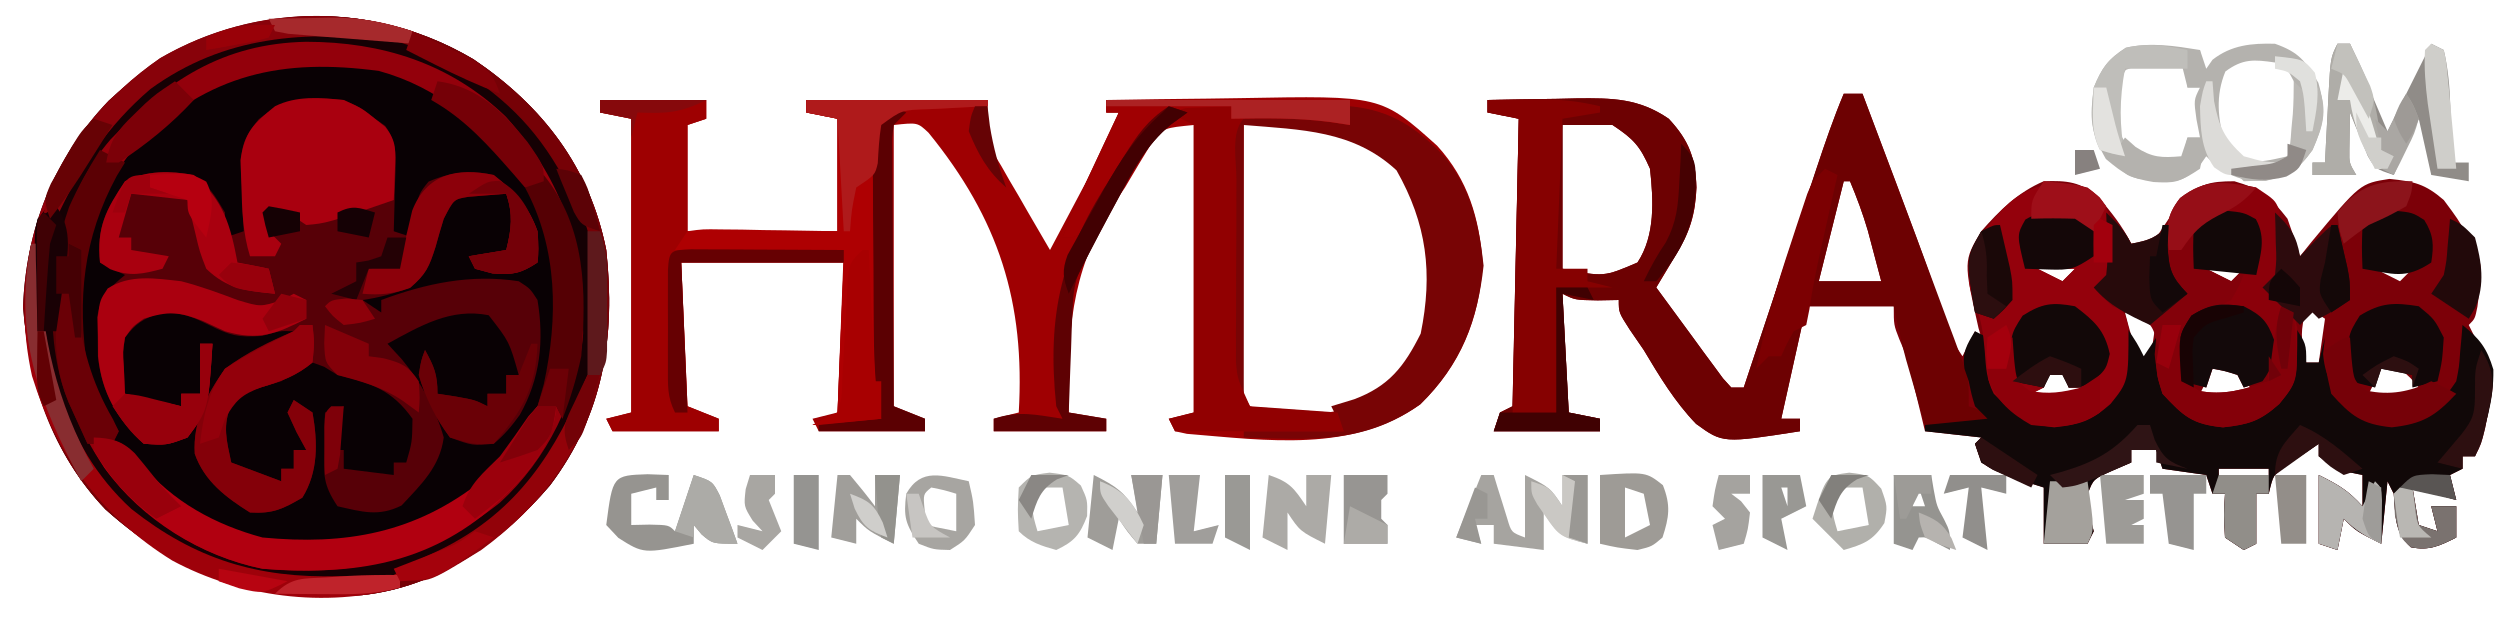 <?xml version="1.0" encoding="UTF-8"?>
<svg version="1.1" xmlns="http://www.w3.org/2000/svg" width="400" height="99">
<path d="M0 0 C11.059 7.469 18.601 17.275 21.227 30.504 C22.736 44.451 20.82 56.766 12.203 68.188 C4.465 77.257 -5.663 84.414 -17.826 85.725 C-34.127 86.597 -46.591 83.038 -58.898 72.004 C-67.368 63.162 -71.106 51.647 -72.086 39.691 C-71.654 27.084 -67.098 15.718 -58.398 6.629 C-42.232 -8.436 -19.15 -11.335 0 0 Z " fill="#090104" transform="translate(75.773,9.496)"/>
<path d="M0 0 C0.99 0 1.98 0 3 0 C12.324 24.661 12.324 24.661 16.235 36.084 C17.172 39.295 17.172 39.295 19 42 C19.66 40.68 20.32 39.36 21 38 C21.33 38.33 21.66 38.66 22 39 C21.783 38.258 21.783 38.258 21.562 37.5 C19.153 26.789 19.153 26.789 22 22 C24.959 18.641 27.861 15.774 32 14 C35.673 13.866 37.951 14.059 40.746 16.566 C42.802 18.928 44.598 21.195 46 24 C47.879 23.952 47.879 23.952 50 23 C51.343 21.007 52.676 19.006 54 17 C57.062 14.435 58.477 14 62.5 14 C66.719 15.206 68.32 16.554 71 20 C71.71 21.985 72.384 23.984 73 26 C73.944 24.826 73.944 24.826 74.906 23.629 C82.642 14.348 82.642 14.348 87.312 13.625 C91.266 14.027 93.006 14.422 96 17 C98.188 19.938 98.188 19.938 100 23 C100.374 23.626 100.748 24.253 101.133 24.898 C102.179 27.435 102.058 28.987 101.688 31.688 C101.588 32.475 101.489 33.263 101.387 34.074 C101 36 101 36 100 37 C100.433 37.866 100.433 37.866 100.875 38.75 C101.246 39.492 101.618 40.235 102 41 C102.555 41.886 102.555 41.886 103.121 42.789 C104.29 45.731 103.83 47.55 103.188 50.625 C102.995 51.587 102.803 52.548 102.605 53.539 C102 56 102 56 101 58 C100.34 58 99.68 58 99 58 C99 58.66 99 59.32 99 60 C98.01 60.495 98.01 60.495 97 61 C97.33 62.32 97.66 63.64 98 65 C95.69 64.34 93.38 63.68 91 63 C91.33 64.98 91.66 66.96 92 69 C92.99 69.33 93.98 69.66 95 70 C94.67 68.68 94.34 67.36 94 66 C95.32 66 96.64 66 98 66 C98 67.65 98 69.3 98 71 C95.338 72.331 93.719 73.14 90.75 72.562 C88.043 70.145 88.312 67.497 88 64 C87.67 63.34 87.34 62.68 87 62 C86.67 65.3 86.34 68.6 86 72 C82 70 82 70 80 68 C79.67 69.65 79.34 71.3 79 73 C78.01 72.67 77.02 72.34 76 72 C76 68.37 76 64.74 76 61 C79.235 62.617 80.706 63.476 83 66 C83 64.35 83 62.7 83 61 C82.402 60.876 81.804 60.752 81.188 60.625 C79 60 79 60 76 58 C76 57.34 76 56.68 76 56 C74.848 56.761 73.703 57.534 72.562 58.312 C71.605 58.956 71.605 58.956 70.629 59.613 C68.711 61.003 68.711 61.003 68 64 C67.34 64 66.68 64 66 64 C66 66.64 66 69.28 66 72 C65.01 72.495 65.01 72.495 64 73 C62.515 72.01 62.515 72.01 61 71 C60.812 67.375 60.812 67.375 61 64 C60.34 64 59.68 64 59 64 C58.67 63.01 58.34 62.02 58 61 C55.69 60.67 53.38 60.34 51 60 C50.67 59.01 50.34 58.02 50 57 C48.68 57 47.36 57 46 57 C46 57.66 46 58.32 46 59 C45.031 59.413 44.061 59.825 43.062 60.25 C39.945 61.649 39.945 61.649 39.062 63.938 C38.995 66.149 39.433 67.874 40 70 C39.67 70.66 39.34 71.32 39 72 C36.69 72 34.38 72 32 72 C32 69.03 32 66.06 32 63 C31.093 62.711 30.185 62.422 29.25 62.125 C24.171 60.367 24.171 60.367 22 59 C21.67 58.01 21.34 57.02 21 56 C21.33 55.67 21.66 55.34 22 55 C19.03 54.67 16.06 54.34 13 54 C12.807 53.192 12.613 52.384 12.414 51.551 C12.154 50.482 11.893 49.414 11.625 48.312 C11.37 47.257 11.115 46.201 10.852 45.113 C10.074 42.028 10.074 42.028 8.898 39.293 C8 37 8 37 8 34 C3.38 34 -1.24 34 -6 34 C-6.289 35.299 -6.577 36.599 -6.875 37.938 C-7.917 42.625 -8.958 47.312 -10 52 C-9.01 52 -8.02 52 -7 52 C-7 52.66 -7 53.32 -7 54 C-19.343 55.925 -19.343 55.925 -23.627 52.821 C-27.032 49.3 -29.497 45.185 -32 41 C-32.751 39.895 -33.508 38.793 -34.27 37.695 C-36 35 -36 35 -36 33 C-37.114 33.021 -38.227 33.041 -39.375 33.062 C-43 33 -43 33 -45 32 C-44.67 38.27 -44.34 44.54 -44 51 C-42.35 51.33 -40.7 51.66 -39 52 C-39 52.66 -39 53.32 -39 54 C-44.61 54 -50.22 54 -56 54 C-55.67 53.01 -55.34 52.02 -55 51 C-54.01 50.505 -54.01 50.505 -53 50 C-52.67 34.82 -52.34 19.64 -52 4 C-53.65 3.67 -55.3 3.34 -57 3 C-57 2.34 -57 1.68 -57 1 C-53.292 0.912 -49.584 0.859 -45.875 0.812 C-44.828 0.787 -43.782 0.762 -42.703 0.736 C-37.059 0.683 -32.822 0.696 -28 4 C-24.72 7.539 -23.726 10.283 -23.562 15 C-23.744 19.334 -24.666 22.284 -27 26 C-28.002 27.665 -29.002 29.332 -30 31 C-28.052 33.674 -26.09 36.338 -24.125 39 C-23.569 39.763 -23.014 40.526 -22.441 41.312 C-21.906 42.034 -21.371 42.756 -20.82 43.5 C-20.328 44.17 -19.836 44.841 -19.329 45.531 C-18.89 46.016 -18.452 46.501 -18 47 C-17.34 47 -16.68 47 -16 47 C-15.586 45.754 -15.173 44.508 -14.747 43.224 C-13.209 38.592 -11.669 33.961 -10.128 29.33 C-9.463 27.328 -8.797 25.325 -8.132 23.322 C-7.176 20.439 -6.217 17.557 -5.258 14.676 C-4.962 13.783 -4.666 12.89 -4.361 11.97 C-3.015 7.93 -1.651 3.929 0 0 Z M-45 5 C-45 12.59 -45 20.18 -45 28 C-38.384 29.311 -38.384 29.311 -33 27 C-30.134 22.633 -30.453 17.037 -31 12 C-32.613 8.314 -33.63 7.246 -37 5 C-39.64 5 -42.28 5 -45 5 Z M0 14 C-1.32 19.28 -2.64 24.56 -4 30 C-0.7 30 2.6 30 6 30 C5.545 28.27 5.086 26.541 4.625 24.812 C4.37 23.85 4.115 22.887 3.852 21.895 C3.052 19.178 2.097 16.609 1 14 C0.67 14 0.34 14 0 14 Z M31 28 C32.98 28.99 32.98 28.99 35 30 C35.66 29.34 36.32 28.68 37 28 C35.02 28 33.04 28 31 28 Z M58 28 C59.98 28.99 59.98 28.99 62 30 C62.66 29.34 63.32 28.68 64 28 C62.02 28 60.04 28 58 28 Z M85 28 C86.98 28.99 86.98 28.99 89 30 C89.66 29.34 90.32 28.68 91 28 C89.02 28 87.04 28 85 28 Z M74 34 C73.066 38.531 73.066 38.531 74 43 C74.66 43 75.32 43 76 43 C76.33 40.69 76.66 38.38 77 36 C76.01 35.34 75.02 34.68 74 34 Z M45 35 C45.599 37.352 46.269 39.686 47 42 C47.66 42.33 48.32 42.66 49 43 C49.33 40.69 49.66 38.38 50 36 C48.35 35.67 46.7 35.34 45 35 Z M72 35 C73 37 73 37 73 37 Z M19 43 C20 46 20 46 20 46 Z M33 44 C32.67 44.99 32.34 45.98 32 47 C31.01 47.495 31.01 47.495 30 48 C32.901 48.678 32.901 48.678 36 49 C36.66 48.34 37.32 47.68 38 47 C37.34 47 36.68 47 36 47 C35.67 46.01 35.34 45.02 35 44 C34.34 44 33.68 44 33 44 Z M59 44 C58.34 45.32 57.68 46.64 57 48 C59.901 48.678 59.901 48.678 63 49 C63.66 48.34 64.32 47.68 65 47 C64.34 46.01 63.68 45.02 63 44 C61.68 44 60.36 44 59 44 Z M86 44 C85.34 45.32 84.68 46.64 84 48 C86.901 48.678 86.901 48.678 90 49 C90.66 48.34 91.32 47.68 92 47 C90.688 45.438 90.688 45.438 89 44 C88.01 44 87.02 44 86 44 Z M100 45 C101 47 101 47 101 47 Z M20 46 C21 48 21 48 21 48 Z M33 60 C37 61 37 61 37 61 Z M60 60 C60 60.33 60 60.66 60 61 C62.64 61 65.28 61 68 61 C68 60.67 68 60.34 68 60 C65.36 60 62.72 60 60 60 Z M36 67 C37 70 37 70 37 70 Z " fill="#7C0008" transform="translate(295,15)"/>
<path d="M0 0 C5.61 0 11.22 0 17 0 C17 0.99 17 1.98 17 3 C16.01 3.33 15.02 3.66 14 4 C14 9.61 14 15.22 14 21 C21.92 21 29.84 21 38 21 C38 15.06 38 9.12 38 3 C35.525 2.505 35.525 2.505 33 2 C33 1.34 33 0.68 33 0 C42.57 0 52.14 0 62 0 C62 1.98 62 3.96 62 6 C62.863 8.365 62.863 8.365 64.188 10.523 C64.639 11.316 65.09 12.109 65.555 12.926 C66.032 13.734 66.509 14.542 67 15.375 C67.477 16.206 67.954 17.038 68.445 17.895 C69.619 19.937 70.804 21.971 72 24 C73.65 20.898 75.294 17.793 76.938 14.688 C77.406 13.806 77.875 12.925 78.357 12.018 C78.805 11.17 79.253 10.322 79.715 9.449 C80.129 8.669 80.542 7.889 80.969 7.085 C82.111 4.895 82.111 4.895 83 2 C82.34 2 81.68 2 81 2 C81 1.34 81 0.68 81 0 C86.371 -0.1 91.742 -0.172 97.113 -0.22 C98.937 -0.24 100.76 -0.267 102.583 -0.302 C124.972 -0.719 124.972 -0.719 133.938 7.312 C138.921 12.788 140.678 18.892 141.25 26.188 C140.662 35.147 137.714 42.37 131.25 48.688 C120.286 56.489 106.724 54.456 93.906 53.414 C93.277 53.277 92.648 53.141 92 53 C91.67 52.34 91.34 51.68 91 51 C92.32 50.67 93.64 50.34 95 50 C95 34.82 95 19.64 95 4 C90.244 4.466 90.244 4.466 88.48 6.539 C86.951 9.006 85.466 11.495 84 14 C82.948 15.582 82.948 15.582 81.875 17.195 C75.218 27.727 74.745 37.739 75 50 C76.98 50.33 78.96 50.66 81 51 C81 51.66 81 52.32 81 53 C75.06 53 69.12 53 63 53 C63 52.34 63 51.68 63 51 C64.32 50.67 65.64 50.34 67 50 C68.033 32.332 63.828 19.075 52.57 5.243 C50.811 3.586 50.811 3.586 47 4 C47 18.85 47 33.7 47 49 C48.65 49.66 50.3 50.32 52 51 C52 51.66 52 52.32 52 53 C46.39 53 40.78 53 35 53 C34.67 52.34 34.34 51.68 34 51 C35.98 50.505 35.98 50.505 38 50 C38.33 42.08 38.66 34.16 39 26 C30.42 26 21.84 26 13 26 C13.33 33.59 13.66 41.18 14 49 C15.65 49.66 17.3 50.32 19 51 C19 51.66 19 52.32 19 53 C13.39 53 7.78 53 2 53 C1.67 52.34 1.34 51.68 1 51 C2.98 50.505 2.98 50.505 5 50 C5 34.49 5 18.98 5 3 C3.35 2.67 1.7 2.34 0 2 C0 1.34 0 0.68 0 0 Z M103 4 C102.975 10.087 102.957 16.174 102.945 22.262 C102.94 24.334 102.933 26.406 102.925 28.478 C102.912 31.451 102.907 34.425 102.902 37.398 C102.897 38.329 102.892 39.259 102.887 40.217 C102.887 41.078 102.887 41.939 102.886 42.826 C102.884 43.585 102.882 44.345 102.88 45.127 C102.884 47.092 102.884 47.092 104 49 C110.202 51.103 117.159 50.642 123.145 48.109 C127.468 45.524 130.115 41.73 132.375 37.312 C134.251 27.367 133.333 19.253 127.938 10.75 C123.745 6.183 117.937 4.148 111.844 3.841 C110.793 3.86 109.743 3.879 108.66 3.898 C107.063 3.92 107.063 3.92 105.434 3.943 C104.631 3.962 103.828 3.981 103 4 Z " fill="#9F0002" transform="translate(96,16)"/>
<path d="M0 0 C2.875 1.312 2.875 1.312 5 3 C5.535 3.371 6.07 3.743 6.621 4.125 C8.781 7.061 8.315 10.196 8.188 13.688 C8.167 14.74 8.167 14.74 8.146 15.814 C8.111 17.543 8.057 19.272 8 21 C8.99 21.33 9.98 21.66 11 22 C11.082 20.907 11.165 19.814 11.25 18.688 C12 15 12 15 13.562 13.062 C17.068 11.535 20.292 11.204 24 12 C27.218 14.519 29.66 17.102 31 21 C31.125 23.75 31.125 23.75 31 26 C28.315 27.755 27.08 28.006 23.812 27.75 C22.884 27.503 21.956 27.255 21 27 C20.505 26.01 20.505 26.01 20 25 C21.98 24.67 23.96 24.34 26 24 C26.845 20.622 27.108 18.325 26 15 C24.721 15.103 23.442 15.206 22.125 15.312 C21.406 15.371 20.686 15.429 19.945 15.488 C17.605 15.874 17.605 15.874 16 19 C15.533 20.491 15.097 21.992 14.688 23.5 C13.658 26.688 13.251 27.789 10.625 30 C8.074 30.972 5.7 31.614 3 32 C3.99 32.66 4.98 33.32 6 34 C6 33.34 6 32.68 6 32 C13.169 29.335 20.339 27.811 28 29 C29.82 30.168 29.82 30.168 31 32 C32.083 38.586 31.434 44.56 28.168 50.379 C26.89 52.152 25.686 53.603 24 55 C20.625 55.312 20.625 55.312 17 54 C14.708 50.903 13.09 47.696 12 44 C12.375 41.676 12.375 41.676 13 40 C14.461 42.647 15 43.894 15 47 C15.949 47.144 16.898 47.289 17.875 47.438 C21 48 21 48 23 49 C23 48.34 23 47.68 23 47 C23.99 47 24.98 47 26 47 C26 46.01 26 45.02 26 44 C26.66 44 27.32 44 28 44 C26.498 38.672 26.498 38.672 23.188 34.438 C17.111 33.222 12.167 36.18 7 39 C8.114 40.207 8.114 40.207 9.25 41.438 C12.341 45.156 14.692 49.329 16 54 C15.364 58.713 12.398 61.502 9.25 64.875 C5.584 66.708 2.962 65.895 -1 65 C-3.351 61.473 -3.214 59.971 -3.125 55.812 C-3.107 54.726 -3.089 53.639 -3.07 52.52 C-3.047 51.688 -3.024 50.857 -3 50 C-2.01 49.67 -1.02 49.34 0 49 C-0.66 51.31 -1.32 53.62 -2 56 C-1.34 56 -0.68 56 0 56 C0 56.99 0 57.98 0 59 C2.64 59.33 5.28 59.66 8 60 C8 59.34 8 58.68 8 58 C8.66 58 9.32 58 10 58 C10.943 54.744 10.943 54.744 11 51 C7.711 46.375 4.388 45.273 -1 44 C-1.701 43.567 -2.402 43.134 -3.125 42.688 C-3.744 42.461 -4.362 42.234 -5 42 C-7.468 43.247 -7.468 43.247 -10 45 C-11.031 45.309 -12.062 45.619 -13.125 45.938 C-16.016 46.813 -16.016 46.813 -17.938 48.688 C-19.465 52.013 -18.741 54.497 -18 58 C-15.36 58.99 -12.72 59.98 -10 61 C-10 60.34 -10 59.68 -10 59 C-9.34 59 -8.68 59 -8 59 C-8 58.01 -8 57.02 -8 56 C-7.34 56 -6.68 56 -6 56 C-6.516 55.051 -7.031 54.102 -7.562 53.125 C-8.037 52.094 -8.511 51.062 -9 50 C-8.67 49.34 -8.34 48.68 -8 48 C-7.01 48.66 -6.02 49.32 -5 50 C-4.161 54.761 -4.052 59.469 -6.625 63.625 C-9.779 65.451 -11.3 66.213 -15 66 C-18.863 63.583 -22.305 60.989 -23.84 56.598 C-24.159 51.425 -21.924 47.158 -19 43 C-15.538 40.456 -11.961 38.644 -8 37 C-10.202 36.921 -10.202 36.921 -13.062 37.75 C-17.059 38.004 -18.136 37.69 -21.562 36 C-24.624 34.493 -25.864 33.997 -29.375 34.062 C-32.154 35.055 -33.213 35.7 -35 38 C-35.361 40.283 -35.361 40.283 -35.188 42.688 C-35.126 44.111 -35.064 45.534 -35 47 C-32.03 47.66 -29.06 48.32 -26 49 C-26 48.34 -26 47.68 -26 47 C-25.01 47 -24.02 47 -23 47 C-23 44.36 -23 41.72 -23 39 C-22.34 39 -21.68 39 -21 39 C-21.682 49.575 -21.682 49.575 -25 54 C-28.375 55.25 -28.375 55.25 -32 55 C-36.296 50.99 -38.666 46.96 -39.336 41.027 C-39.349 40.008 -39.362 38.988 -39.375 37.938 C-39.403 36.915 -39.432 35.893 -39.461 34.84 C-38.895 31.352 -37.68 30.209 -35 28 C-36.32 27.34 -37.64 26.68 -39 26 C-39.55 20.36 -38.049 17.574 -35 13 C-31.505 11.252 -27.804 11.298 -24 12 C-21.48 13.774 -20.633 15.261 -19 18 C-19 19.32 -19 20.64 -19 22 C-18.01 21.67 -17.02 21.34 -16 21 C-16.058 19.975 -16.116 18.95 -16.176 17.895 C-16.223 16.534 -16.268 15.173 -16.312 13.812 C-16.354 13.139 -16.396 12.465 -16.439 11.771 C-16.537 7.782 -16.165 6.201 -13.605 3.074 C-9.137 -0.483 -5.581 -0.551 0 0 Z " fill="#570007" transform="translate(55,16)"/>
<path d="M0 0 C11.059 7.469 18.601 17.275 21.227 30.504 C22.736 44.451 20.82 56.766 12.203 68.188 C4.465 77.257 -5.663 84.414 -17.826 85.725 C-34.127 86.597 -46.591 83.038 -58.898 72.004 C-67.368 63.162 -71.106 51.647 -72.086 39.691 C-71.654 27.084 -67.098 15.718 -58.398 6.629 C-42.232 -8.436 -19.15 -11.335 0 0 Z M-53.773 13.504 C-62.327 23.984 -64.09 33.833 -63.109 47.03 C-61.798 56.685 -55.941 64.659 -48.484 70.66 C-38.581 77.395 -28.517 79.184 -16.773 77.504 C-5.999 74.725 3.23 68.428 9.008 58.863 C13.837 49.515 15.235 37.931 12.465 27.688 C11.527 25.496 10.486 23.526 9.227 21.504 C8.628 20.473 8.03 19.441 7.414 18.379 C1.558 10.683 -5.579 4.473 -15.129 1.859 C-30.617 -0.222 -42.326 2.313 -53.773 13.504 Z " fill="#93000B" transform="translate(75.773,9.496)"/>
<path d="M0 0 C0.99 0 1.98 0 3 0 C5.591 6.869 8.17 13.742 10.738 20.62 C11.561 22.824 12.385 25.028 13.211 27.231 C14.335 30.235 15.45 33.242 16.562 36.25 C17.082 37.632 17.082 37.632 17.611 39.042 C17.927 39.899 18.242 40.757 18.566 41.641 C18.844 42.389 19.122 43.137 19.408 43.907 C20 46 20 46 20 50 C21.98 50.66 23.96 51.32 26 52 C26 52.33 26 52.66 26 53 C21.71 53 17.42 53 13 53 C12.352 50.772 11.706 48.542 11.062 46.312 C10.703 45.071 10.343 43.83 9.973 42.551 C9.2 39.73 8.574 36.868 8 34 C3.38 34 -1.24 34 -6 34 C-6.289 35.299 -6.577 36.599 -6.875 37.938 C-7.917 42.625 -8.958 47.312 -10 52 C-9.01 52 -8.02 52 -7 52 C-7 52.66 -7 53.32 -7 54 C-19.343 55.925 -19.343 55.925 -23.627 52.821 C-27.032 49.3 -29.497 45.185 -32 41 C-32.751 39.895 -33.508 38.793 -34.27 37.695 C-36 35 -36 35 -36 33 C-37.114 33.021 -38.227 33.041 -39.375 33.062 C-43 33 -43 33 -45 32 C-44.67 38.27 -44.34 44.54 -44 51 C-42.35 51.33 -40.7 51.66 -39 52 C-39 52.66 -39 53.32 -39 54 C-44.61 54 -50.22 54 -56 54 C-55.67 53.01 -55.34 52.02 -55 51 C-54.01 50.505 -54.01 50.505 -53 50 C-52.67 34.82 -52.34 19.64 -52 4 C-53.65 3.67 -55.3 3.34 -57 3 C-57 2.34 -57 1.68 -57 1 C-53.292 0.912 -49.584 0.859 -45.875 0.812 C-44.828 0.787 -43.782 0.762 -42.703 0.736 C-37.059 0.683 -32.822 0.696 -28 4 C-24.72 7.539 -23.726 10.283 -23.562 15 C-23.744 19.334 -24.666 22.284 -27 26 C-28.002 27.665 -29.002 29.332 -30 31 C-28.052 33.674 -26.09 36.338 -24.125 39 C-23.569 39.763 -23.014 40.526 -22.441 41.312 C-21.906 42.034 -21.371 42.756 -20.82 43.5 C-20.328 44.17 -19.836 44.841 -19.329 45.531 C-18.89 46.016 -18.452 46.501 -18 47 C-17.34 47 -16.68 47 -16 47 C-15.586 45.754 -15.173 44.508 -14.747 43.224 C-13.209 38.592 -11.669 33.961 -10.128 29.33 C-9.463 27.328 -8.797 25.325 -8.132 23.322 C-7.176 20.439 -6.217 17.557 -5.258 14.676 C-4.962 13.783 -4.666 12.89 -4.361 11.97 C-3.015 7.93 -1.651 3.929 0 0 Z M-45 5 C-45 12.59 -45 20.18 -45 28 C-38.384 29.311 -38.384 29.311 -33 27 C-30.134 22.633 -30.453 17.037 -31 12 C-32.613 8.314 -33.63 7.246 -37 5 C-39.64 5 -42.28 5 -45 5 Z M0 14 C-1.32 19.28 -2.64 24.56 -4 30 C-0.7 30 2.6 30 6 30 C5.545 28.27 5.086 26.541 4.625 24.812 C4.37 23.85 4.115 22.887 3.852 21.895 C3.052 19.178 2.097 16.609 1 14 C0.67 14 0.34 14 0 14 Z " fill="#6D0102" transform="translate(295,15)"/>
<path d="M0 0 C2 3 2 3 3 5 C3.66 4.01 4.32 3.02 5 2 C4.918 2.887 4.835 3.774 4.75 4.688 C5.057 8.75 6.199 10.119 9 13 C12.726 15.484 14.587 15.38 19 15 C22.539 13.349 23.811 12.284 26 9 C26.454 6.721 26.454 6.721 26.625 4.312 C26.7 3.504 26.775 2.696 26.852 1.863 C26.901 1.248 26.95 0.634 27 0 C29 3 29 3 29 6 C29.66 6 30.32 6 31 6 C31.33 4.68 31.66 3.36 32 2 C31.897 2.866 31.794 3.732 31.688 4.625 C32.119 9.282 33.765 10.688 37 14 C40.064 15.532 42.617 15.229 46 15 C49.539 13.349 50.811 12.284 53 9 C53.454 6.721 53.454 6.721 53.625 4.312 C53.7 3.504 53.775 2.696 53.852 1.863 C53.925 0.941 53.925 0.941 54 0 C56.763 2.228 57.908 3.692 58.938 7.125 C59.019 12.163 57.677 16.29 56 21 C55.34 21 54.68 21 54 21 C54 21.66 54 22.32 54 23 C53.34 23.33 52.68 23.66 52 24 C52.495 25.98 52.495 25.98 53 28 C50.69 27.34 48.38 26.68 46 26 C46.495 28.97 46.495 28.97 47 32 C48.485 32.495 48.485 32.495 50 33 C49.505 31.02 49.505 31.02 49 29 C50.32 29 51.64 29 53 29 C53 30.65 53 32.3 53 34 C50.338 35.331 48.719 36.14 45.75 35.562 C43.043 33.145 43.312 30.497 43 27 C42.505 26.01 42.505 26.01 42 25 C41.67 28.3 41.34 31.6 41 35 C37 33 37 33 35 31 C34.67 32.65 34.34 34.3 34 36 C32.515 35.505 32.515 35.505 31 35 C31 31.37 31 27.74 31 24 C34.235 25.617 35.706 26.476 38 29 C38 27.35 38 25.7 38 24 C37.402 23.876 36.804 23.753 36.188 23.625 C34 23 34 23 31 21 C31 20.34 31 19.68 31 19 C29.848 19.761 28.703 20.534 27.562 21.312 C26.924 21.742 26.286 22.171 25.629 22.613 C23.711 24.003 23.711 24.003 23 27 C22.34 27 21.68 27 21 27 C21 29.64 21 32.28 21 35 C20.01 35.495 20.01 35.495 19 36 C18.01 35.34 17.02 34.68 16 34 C15.812 30.375 15.812 30.375 16 27 C15.34 27 14.68 27 14 27 C13.505 25.515 13.505 25.515 13 24 C10.69 23.67 8.38 23.34 6 23 C5.505 21.515 5.505 21.515 5 20 C3.68 20 2.36 20 1 20 C1 20.66 1 21.32 1 22 C0.031 22.413 -0.939 22.825 -1.938 23.25 C-5.055 24.649 -5.055 24.649 -5.938 26.938 C-6.005 29.149 -5.567 30.874 -5 33 C-5.33 33.66 -5.66 34.32 -6 35 C-8.31 35 -10.62 35 -13 35 C-13 32.03 -13 29.06 -13 26 C-14.361 25.567 -14.361 25.567 -15.75 25.125 C-20.829 23.367 -20.829 23.367 -23 22 C-23.33 21.01 -23.66 20.02 -24 19 C-23.67 18.67 -23.34 18.34 -23 18 C-25.97 17.67 -28.94 17.34 -32 17 C-32 16.67 -32 16.34 -32 16 C-28.7 15.67 -25.4 15.34 -22 15 C-22.66 14.34 -23.32 13.68 -24 13 C-24.562 11.125 -24.562 11.125 -25 9 C-25.227 8.34 -25.454 7.68 -25.688 7 C-26.092 4.411 -25.334 3.197 -24 1 C-23.34 1.33 -22.68 1.66 -22 2 C-22.155 3.299 -22.155 3.299 -22.312 4.625 C-21.881 9.282 -20.235 10.688 -17 14 C-13.936 15.532 -11.383 15.229 -8 15 C-4.461 13.349 -3.189 12.284 -1 9 C-0.546 6.721 -0.546 6.721 -0.375 4.312 C-0.3 3.504 -0.225 2.696 -0.148 1.863 C-0.099 1.248 -0.05 0.634 0 0 Z M55 8 C56 10 56 10 56 10 Z M-12 23 C-8 24 -8 24 -8 24 Z M15 23 C15 23.33 15 23.66 15 24 C17.64 24 20.28 24 23 24 C23 23.67 23 23.34 23 23 C20.36 23 17.72 23 15 23 Z M-9 30 C-8 33 -8 33 -8 33 Z " fill="#110808" transform="translate(340,52)"/>
<path d="M0 0 C5.61 0 11.22 0 17 0 C17 0.99 17 1.98 17 3 C16.01 3.33 15.02 3.66 14 4 C14 9.61 14 15.22 14 21 C21.92 21 29.84 21 38 21 C38 15.06 38 9.12 38 3 C35.525 2.505 35.525 2.505 33 2 C33 1.34 33 0.68 33 0 C42.57 0 52.14 0 62 0 C62 0.33 62 0.66 62 1 C60.94 1.049 59.881 1.098 58.789 1.148 C57.401 1.223 56.013 1.299 54.625 1.375 C53.577 1.421 53.577 1.421 52.508 1.469 C48.298 1.595 48.298 1.595 45 4 C44.708 6.102 44.708 6.102 44.773 8.542 C44.773 9.953 44.773 9.953 44.773 11.392 C44.784 12.41 44.794 13.428 44.805 14.477 C44.809 16.037 44.809 16.037 44.813 17.629 C44.824 20.961 44.85 24.293 44.875 27.625 C44.885 29.88 44.894 32.135 44.902 34.391 C44.924 39.927 44.959 45.464 45 51 C41.37 51.33 37.74 51.66 34 52 C35.32 51.34 36.64 50.68 38 50 C38.33 42.08 38.66 34.16 39 26 C30.42 26 21.84 26 13 26 C13.33 33.59 13.66 41.18 14 49 C15.65 49.66 17.3 50.32 19 51 C19 51.66 19 52.32 19 53 C13.39 53 7.78 53 2 53 C1.67 52.34 1.34 51.68 1 51 C2.98 50.505 2.98 50.505 5 50 C5 34.49 5 18.98 5 3 C3.35 2.67 1.7 2.34 0 2 C0 1.34 0 0.68 0 0 Z " fill="#9E0001" transform="translate(96,16)"/>
<path d="M0 0 C2.585 1.895 2.963 2.888 4 6 C4.168 7.938 4.168 7.938 4.188 10 C4.202 10.681 4.216 11.361 4.23 12.062 C4 14 4 14 2 17 C2.973 17.578 2.973 17.578 3.965 18.168 C6 20 6 20 6.566 22.488 C6.555 31.054 6.555 31.054 3.688 34.625 C0.548 37.4 -1.185 37.908 -5.312 38.375 C-10.203 37.878 -11.571 36.429 -15 33 C-16.187 30.625 -16.243 28.832 -16.438 26.188 C-16.698 23.203 -16.962 21.092 -18.125 18.312 C-19.476 14.741 -19.055 12.663 -18 9 C-13.042 1.835 -8.971 -2.12 0 0 Z M-8 13 C-6.02 13.99 -6.02 13.99 -4 15 C-3.34 14.34 -2.68 13.68 -2 13 C-3.98 13 -5.96 13 -8 13 Z M-6 29 C-6.33 29.99 -6.66 30.98 -7 32 C-7.99 32.495 -7.99 32.495 -9 33 C-6.099 33.678 -6.099 33.678 -3 34 C-2.34 33.34 -1.68 32.68 -1 32 C-1.66 32 -2.32 32 -3 32 C-3.33 31.01 -3.66 30.02 -4 29 C-4.66 29 -5.32 29 -6 29 Z " fill="#94010C" transform="translate(334,30)"/>
<path d="M0 0 C11.059 7.469 18.601 17.275 21.227 30.504 C22.736 44.451 20.82 56.766 12.203 68.188 C4.465 77.257 -5.663 84.414 -17.826 85.725 C-34.127 86.597 -46.591 83.038 -58.898 72.004 C-67.274 63.26 -71.69 51.242 -71.961 39.254 C-71.794 35.917 -71.428 32.777 -70.773 29.504 C-70.443 29.504 -70.113 29.504 -69.773 29.504 C-69.736 30.375 -69.699 31.247 -69.66 32.145 C-68.843 46.954 -66.178 61.468 -54.746 71.945 C-43.005 81.222 -31.427 83.564 -16.773 82.504 C-6.461 80.942 3.136 74.878 9.66 66.812 C17.534 55.207 19.182 44.204 18.227 30.504 C17.368 26.842 16.019 23.798 14.227 20.504 C13.814 19.663 13.402 18.823 12.977 17.957 C7.401 7.502 -1.779 1.439 -12.773 -2.496 C-24.554 -5.48 -35.964 -3.774 -46.773 1.504 C-56.23 7.166 -62.277 15.612 -66.773 25.504 C-67.433 25.174 -68.093 24.844 -68.773 24.504 C-66.156 14.295 -58.694 5.723 -50.148 -0.184 C-34.446 -9.268 -15.546 -9.201 0 0 Z " fill="#760106" transform="translate(75.773,9.496)"/>
<path d="M0 0 C8.276 5.297 13.257 10.392 17.812 19.188 C18.229 19.948 18.645 20.709 19.074 21.492 C23.118 29.92 23.024 40.489 21.125 49.562 C16.338 62.785 8.782 73.076 -4.188 79.188 C-14.246 83.694 -27.522 83.963 -37.891 80.223 C-52.636 73.577 -60.335 63.718 -66.066 48.918 C-67.529 43.732 -67.444 38.23 -67.562 32.875 C-67.589 32.085 -67.615 31.295 -67.642 30.481 C-67.658 24.758 -67.658 24.758 -65.363 21.973 C-64.645 21.384 -63.927 20.794 -63.188 20.188 C-62.086 18.462 -61.025 16.71 -60 14.938 C-47.088 -5.666 -21.097 -12.069 0 0 Z M-55.5 11.5 C-59.338 15.965 -61.475 20.587 -63.188 26.188 C-63.378 26.778 -63.569 27.368 -63.766 27.977 C-66.268 41.09 -63.94 52.916 -56.562 63.938 C-50.143 72.256 -41.532 78.012 -31.188 80.188 C-16.614 81.471 -4.852 78.824 6.785 69.629 C14.358 62.689 19.263 52.793 20.113 42.574 C20.158 28.582 17.208 18.534 7.777 7.891 C-1.102 -0.683 -12.084 -4.114 -24.194 -4.127 C-37.57 -3.856 -46.518 2.138 -55.5 11.5 Z " fill="#150104" transform="translate(73.188,10.812)"/>
<path d="M0 0 C6.564 0.625 10.711 3.439 15.188 8.125 C19.358 13.226 20.685 19.057 21.375 25.5 C20.428 34.34 17.679 41.404 11.25 47.688 C2.228 54.107 -6.383 53.326 -17 53 C-17 52.67 -17 52.34 -17 52 C-11.72 52 -6.44 52 -1 52 C-1.66 50.68 -2.32 49.36 -3 48 C-1.783 47.629 -0.566 47.258 0.688 46.875 C6.221 44.789 8.66 41.68 11.312 36.375 C13.283 26.704 12.295 18.799 7.438 10.25 C0.481 3.828 -7.726 3.773 -17 3 C-17 17.52 -17 32.04 -17 47 C-19.251 42.499 -19.251 42.499 -19.259 38.906 C-19.265 38.112 -19.271 37.318 -19.278 36.499 C-19.274 35.651 -19.27 34.803 -19.266 33.93 C-19.268 33.052 -19.269 32.175 -19.271 31.271 C-19.273 29.42 -19.269 27.569 -19.261 25.718 C-19.25 22.878 -19.261 20.039 -19.273 17.199 C-19.272 15.401 -19.27 13.603 -19.266 11.805 C-19.27 10.953 -19.274 10.101 -19.278 9.223 C-19.23 3.23 -19.23 3.23 -17 1 C-11.117 0.17 -5.627 1.363 0 3 C0 2.01 0 1.02 0 0 Z " fill="#780405" transform="translate(216,17)"/>
<path d="M0 0 C12.87 0 25.74 0 39 0 C39 1.32 39 2.64 39 4 C37.866 3.835 36.731 3.67 35.562 3.5 C31.061 2.937 26.531 2.663 22 3 C19.893 5.107 20.836 9.76 20.832 12.672 C20.829 13.546 20.825 14.421 20.822 15.322 C20.817 17.178 20.815 19.034 20.815 20.891 C20.813 23.724 20.794 26.557 20.775 29.391 C20.772 31.193 20.77 32.995 20.77 34.797 C20.762 35.643 20.755 36.489 20.748 37.361 C20.751 38.158 20.754 38.955 20.757 39.776 C20.756 40.473 20.754 41.169 20.753 41.887 C20.973 44.562 20.973 44.562 23 49 C29.93 49.495 29.93 49.495 37 50 C37.33 50.99 37.66 51.98 38 53 C29.09 53 20.18 53 11 53 C10.67 52.34 10.34 51.68 10 51 C11.98 50.505 11.98 50.505 14 50 C14 34.82 14 19.64 14 4 C12.68 3.34 11.36 2.68 10 2 C5.37 6.22 2.78 10.645 -0.049 16.18 C-2.536 20.81 -2.536 20.81 -5.246 21.922 C-5.825 21.948 -6.404 21.973 -7 22 C-5.321 17.632 -3.367 13.418 -1.375 9.188 C-0.888 8.148 -0.888 8.148 -0.391 7.088 C0.405 5.391 1.202 3.696 2 2 C1.34 2 0.68 2 0 2 C0 1.34 0 0.68 0 0 Z " fill="#910001" transform="translate(177,16)"/>
<path d="M0 0 C1.708 1.634 2.935 2.869 4 5 C6.867 4.427 7.861 4.139 10 2 C10.99 3.485 10.99 3.485 12 5 C12.536 4.175 13.072 3.35 13.625 2.5 C16 0 16 0 19.062 -0.5 C22 0 22 0 23.938 1.062 C25.69 4.257 24.901 6.575 24 10 C21.938 12.438 21.938 12.438 20 14 C20.969 14.557 21.939 15.114 22.938 15.688 C26 18 26 18 27 20.5 C27 23.322 26.637 24.708 25 27 C24.01 27.33 23.02 27.66 22 28 C21.67 27.34 21.34 26.68 21 26 C18.975 25.348 18.975 25.348 17 25 C16.67 25.99 16.34 26.98 16 28 C14.68 27.67 13.36 27.34 12 27 C11.67 25.68 11.34 24.36 11 23 C10.34 23.66 9.68 24.32 9 25 C8.794 23.907 8.588 22.814 8.375 21.688 C7.364 17.802 7.364 17.802 4.062 16.25 C3.052 15.838 2.041 15.425 1 15 C-0.875 13.312 -0.875 13.312 -2 12 C-1.34 11.34 -0.68 10.68 0 10 C0.243 7.56 0.243 7.56 0.125 4.875 C0.107 3.965 0.089 3.055 0.07 2.117 C0.047 1.419 0.024 0.72 0 0 Z M16 9 C17.98 9.99 17.98 9.99 20 11 C20.66 10.34 21.32 9.68 22 9 C20.02 9 18.04 9 16 9 Z " fill="#83010A" transform="translate(337,34)"/>
<path d="M0 0 C2.875 1.312 2.875 1.312 5 3 C5.802 3.634 5.802 3.634 6.621 4.281 C8.516 6.643 8.304 8.203 8.188 11.188 C8.16 12.089 8.133 12.99 8.105 13.918 C8.071 14.605 8.036 15.292 8 16 C-2.709 19.71 -2.709 19.71 -6 20 C-6.99 19.34 -7.98 18.68 -9 18 C-9.99 18 -10.98 18 -12 18 C-12 18.99 -12 19.98 -12 21 C-11.34 21.66 -10.68 22.32 -10 23 C-10.33 23.66 -10.66 24.32 -11 25 C-12.32 25 -13.64 25 -15 25 C-16.176 21.213 -16.273 17.51 -16.375 13.562 C-16.424 12.264 -16.473 10.966 -16.523 9.629 C-15.877 5.148 -14.473 3.79 -11 1 C-7.554 -0.723 -3.776 -0.373 0 0 Z " fill="#A9000F" transform="translate(55,16)"/>
<path d="M0 0 C9.57 0 19.14 0 29 0 C29 0.33 29 0.66 29 1 C27.94 1.049 26.881 1.098 25.789 1.148 C24.401 1.223 23.013 1.299 21.625 1.375 C20.577 1.421 20.577 1.421 19.508 1.469 C15.298 1.595 15.298 1.595 12 4 C11.708 6.102 11.708 6.102 11.773 8.542 C11.773 9.953 11.773 9.953 11.773 11.392 C11.784 12.41 11.794 13.428 11.805 14.477 C11.809 16.037 11.809 16.037 11.813 17.629 C11.824 20.961 11.85 24.293 11.875 27.625 C11.885 29.88 11.894 32.135 11.902 34.391 C11.924 39.927 11.959 45.464 12 51 C6.555 51.495 6.555 51.495 1 52 C2.32 51.34 3.64 50.68 5 50 C5.33 41.42 5.66 32.84 6 24 C-2.91 24 -11.82 24 -21 24 C-20.01 22.515 -20.01 22.515 -19 21 C-16.57 20.659 -16.57 20.659 -13.555 20.707 C-12.478 20.717 -11.402 20.726 -10.293 20.736 C-9.165 20.761 -8.037 20.787 -6.875 20.812 C-5.739 20.826 -4.604 20.84 -3.434 20.854 C-0.622 20.889 2.189 20.943 5 21 C5 15.06 5 9.12 5 3 C2.525 2.505 2.525 2.505 0 2 C0 1.34 0 0.68 0 0 Z " fill="#AE0002" transform="translate(129,16)"/>
<path d="M0 0 C2.062 -0.027 4.125 -0.046 6.188 -0.062 C7.336 -0.074 8.485 -0.086 9.668 -0.098 C12.593 -0.012 15.163 0.322 18 1 C18 1.33 18 1.66 18 2 C16.02 2.33 14.04 2.66 12 3 C11.67 10.92 11.34 18.84 11 27 C12.65 27 14.3 27 16 27 C16 27.66 16 28.32 16 29 C17.32 29.33 18.64 29.66 20 30 C17.03 30 14.06 30 11 30 C11.33 36.93 11.66 43.86 12 51 C9.36 51 6.72 51 4 51 C4.33 35.16 4.66 19.32 5 3 C3.35 2.67 1.7 2.34 0 2 C0 1.34 0 0.68 0 0 Z " fill="#860101" transform="translate(238,16)"/>
<path d="M0 0 C0.99 0 1.98 0 3 0 C2.562 7.005 -2.967 12.239 -7.875 16.75 C-18.542 25.653 -30.543 27.033 -44 26 C-53.778 24.049 -63.338 18.123 -69.188 10 C-69.786 9.01 -70.384 8.02 -71 7 C-70.67 6.34 -70.34 5.68 -70 5 C-66.592 5.558 -65.374 6.41 -63.375 9.188 C-58.467 15.241 -51.465 18.992 -44 21 C-30.721 22.269 -19.538 20.337 -8.812 11.824 C-5.89 8.883 -3.724 5.489 -1.543 1.977 C-1.034 1.324 -0.525 0.672 0 0 Z " fill="#B10010" transform="translate(86,65)"/>
<path d="M0 0 C0.33 0.99 0.66 1.98 1 3 C1.33 2.526 1.66 2.051 2 1.562 C5.029 -0.804 8.265 -1.102 12 -1 C15.861 0.373 16.829 1.713 18.938 5.25 C20.211 9.743 19.845 11.749 18 16 C15.718 19.212 14.394 19.893 10.562 20.938 C6.609 21.007 5.094 20.366 2 18 C1.67 17.67 1.34 17.34 1 17 C0.526 17.681 0.051 18.361 -0.438 19.062 C-3.292 21.221 -3.998 21.314 -7.438 21.125 C-11.077 20.518 -12.09 19.925 -15.062 17.438 C-17.574 12.982 -17.641 11.05 -17 6 C-15.702 2.858 -14.718 1.465 -11.875 -0.375 C-7.79 -1.263 -4.093 -0.66 0 0 Z M-11.875 3.188 C-13.336 5.541 -13.802 7.23 -14 10 C-13.214 13.003 -12.383 14.617 -10.188 16.812 C-7.6 18.217 -5.902 18.242 -3 18 C-2.67 16.68 -2.34 15.36 -2 14 C-1.34 14 -0.68 14 0 14 C0 11.36 0 8.72 0 6 C-0.66 6 -1.32 6 -2 6 C-2.33 4.68 -2.66 3.36 -3 2 C-7.657 1.587 -7.657 1.587 -11.875 3.188 Z M4.062 3.438 C2.463 7.294 2.841 11.017 4 15 C5.226 16.857 5.226 16.857 7 18 C10.645 17.765 10.645 17.765 14 17 C16.226 12.679 16.131 9.697 15 5 C13.956 2.955 13.956 2.955 12 2 C8.628 1.508 6.839 1.377 4.062 3.438 Z " fill="#B4B2AE" transform="translate(352,8)"/>
<path d="M0 0 C3 2 3 2 3.688 3.625 C4.334 8.541 4.852 12.722 2 17 C2.973 17.578 2.973 17.578 3.965 18.168 C6 20 6 20 6.566 22.488 C6.555 31.054 6.555 31.054 3.688 34.625 C0.548 37.4 -1.185 37.908 -5.312 38.375 C-10.276 37.87 -11.62 36.621 -15 33 C-15.875 30.188 -15.875 30.188 -16 28 C-15.34 27.67 -14.68 27.34 -14 27 C-13.34 26.01 -12.68 25.02 -12 24 C-11.918 25.114 -11.835 26.227 -11.75 27.375 C-11.385 30.959 -11.385 30.959 -9.312 32.5 C-5.276 33.373 -1.846 32.282 2 31 C1.67 28.03 1.34 25.06 1 22 C-1.31 21.01 -3.62 20.02 -6 19 C-5.34 18.67 -4.68 18.34 -4 18 C-2.866 15.983 -2.866 15.983 -2 14 C-1.34 14 -0.68 14 0 14 C0.167 10.583 0.167 10.583 0 7 C-1.877 4.728 -1.877 4.728 -4.875 4.562 C-8.203 4.687 -8.203 4.687 -10.25 7.5 C-11.116 8.738 -11.116 8.738 -12 10 C-12.66 10 -13.32 10 -14 10 C-14.331 6.362 -14.488 4.623 -12.188 1.688 C-8.011 -1.534 -4.988 -0.98 0 0 Z " fill="#8B000A" transform="translate(361,30)"/>
<path d="M0 0 C3.084 0.801 6.021 1.877 9 3 C12.677 4.119 12.677 4.119 16.188 3 C16.786 2.67 17.384 2.34 18 2 C18.66 2.33 19.32 2.66 20 3 C20 3.99 20 4.98 20 6 C15.134 8.433 12.416 9.58 7 8 C5.845 7.464 4.69 6.928 3.5 6.375 C-0.36 4.858 -2.088 4.755 -6 6 C-7.739 7.208 -7.739 7.208 -9 9 C-9.361 11.283 -9.361 11.283 -9.188 13.688 C-9.126 15.111 -9.064 16.534 -9 18 C-4.545 18.99 -4.545 18.99 0 20 C0 19.34 0 18.68 0 18 C0.99 18 1.98 18 3 18 C3 15.36 3 12.72 3 10 C3.66 10 4.32 10 5 10 C4.318 20.575 4.318 20.575 1 25 C-2.375 26.25 -2.375 26.25 -6 26 C-10.302 21.985 -12.705 17.948 -13.301 11.992 C-13.305 10.964 -13.309 9.935 -13.312 8.875 C-13.338 7.324 -13.338 7.324 -13.363 5.742 C-13 3 -13 3 -11.77 1.156 C-8.228 -1.158 -4.055 -0.452 0 0 Z " fill="#AA000F" transform="translate(29,45)"/>
<path d="M0 0 C0.66 0 1.32 0 2 0 C3.98 4.62 5.96 9.24 8 14 C10.31 9.38 12.62 4.76 15 0 C15.66 0.33 16.32 0.66 17 1 C18.376 6.818 18.094 13.064 18 19 C18.99 19 19.98 19 21 19 C21 19.99 21 20.98 21 22 C19.02 21.67 17.04 21.34 15 21 C14.34 18.03 13.68 15.06 13 12 C11.68 14.97 10.36 17.94 9 21 C6 20 6 20 4.832 17.934 C4.496 17.11 4.159 16.286 3.812 15.438 C3.296 14.198 3.296 14.198 2.77 12.934 C2.516 12.296 2.262 11.657 2 11 C1.979 12.279 1.959 13.557 1.938 14.875 C1.926 15.594 1.914 16.314 1.902 17.055 C1.874 19.082 1.874 19.082 3 21 C0.69 21 -1.62 21 -4 21 C-4 20.34 -4 19.68 -4 19 C-3.34 19 -2.68 19 -2 19 C-1.939 17.796 -1.879 16.592 -1.816 15.352 C-1.732 13.776 -1.647 12.201 -1.562 10.625 C-1.504 9.434 -1.504 9.434 -1.443 8.219 C-1.113 2.227 -1.113 2.227 0 0 Z " fill="#908C88" transform="translate(374,7)"/>
<path d="M0 0 C0.66 0 1.32 0 2 0 C2.312 2.812 2.312 2.812 2 6 C-0.599 8.141 -2.907 8.972 -6.125 9.938 C-9.016 10.813 -9.016 10.813 -10.938 12.688 C-12.465 16.013 -11.741 18.497 -11 22 C-8.36 22.99 -5.72 23.98 -3 25 C-3 24.34 -3 23.68 -3 23 C-2.34 23 -1.68 23 -1 23 C-1 22.01 -1 21.02 -1 20 C-0.34 20 0.32 20 1 20 C0.484 19.051 -0.031 18.102 -0.562 17.125 C-1.037 16.094 -1.511 15.062 -2 14 C-1.67 13.34 -1.34 12.68 -1 12 C-0.01 12.66 0.98 13.32 2 14 C2.839 18.761 2.948 23.469 0.375 27.625 C-2.779 29.451 -4.3 30.213 -8 30 C-11.863 27.583 -15.305 24.989 -16.84 20.598 C-17.159 15.424 -14.923 11.16 -12 7 C-8.532 4.463 -4.921 2.724 -1 1 C-0.67 0.67 -0.34 0.34 0 0 Z " fill="#840009" transform="translate(48,52)"/>
<path d="M0 0 C0.33 0 0.66 0 1 0 C1.037 0.871 1.075 1.743 1.113 2.641 C1.931 17.45 4.596 31.964 16.027 42.441 C26.212 50.488 36.247 53.54 49.125 53.188 C50.56 53.167 50.56 53.167 52.023 53.146 C54.35 53.112 56.674 53.063 59 53 C59 53.66 59 54.32 59 55 C46.966 58.325 33.411 56.534 22.551 50.68 C11.183 43.616 4.057 33.891 0.121 21.156 C-1.453 14.025 -1.435 7.174 0 0 Z " fill="#9E010A" transform="translate(5,39)"/>
<path d="M0 0 C1.32 0.66 2.64 1.32 4 2 C3.35 3.06 3.35 3.06 2.688 4.141 C-2.688 14.046 -3.693 23.883 -2 35 C-0.937 38.114 0.205 40.581 2.004 43.32 C2.333 43.875 2.661 44.429 3 45 C2.67 45.66 2.34 46.32 2 47 C0.68 47 -0.64 47 -2 47 C-2.65 45.585 -3.295 44.168 -3.938 42.75 C-4.297 41.961 -4.657 41.172 -5.027 40.359 C-8.813 31.176 -8.256 18.378 -4.934 9.094 C-3.507 5.895 -1.868 2.963 0 0 Z " fill="#5B0004" transform="translate(16,24)"/>
<path d="M0 0 C4.77 4.059 5.853 7.954 7 14 C9.475 14.495 9.475 14.495 12 15 C12.33 16.32 12.66 17.64 13 19 C8.418 18.559 5.355 18.243 2 15 C0.953 12.301 0.953 12.301 0.25 9.312 C0.008 8.319 -0.235 7.325 -0.484 6.301 C-0.655 5.542 -0.825 4.782 -1 4 C-3.97 3.67 -6.94 3.34 -10 3 C-10.66 5.31 -11.32 7.62 -12 10 C-11.34 10 -10.68 10 -10 10 C-10 10.66 -10 11.32 -10 12 C-7.03 12.495 -7.03 12.495 -4 13 C-4.33 13.66 -4.66 14.32 -5 15 C-8.231 15.862 -10.225 16.306 -13.375 15.062 C-13.911 14.712 -14.447 14.361 -15 14 C-15.55 8.36 -14.049 5.574 -11 1 C-7.495 -0.752 -3.815 -0.68 0 0 Z " fill="#A9000F" transform="translate(31,28)"/>
<path d="M0 0 C3.218 2.519 5.66 5.102 7 9 C7.125 11.75 7.125 11.75 7 14 C4.315 15.755 3.08 16.006 -0.188 15.75 C-1.58 15.379 -1.58 15.379 -3 15 C-3.33 14.34 -3.66 13.68 -4 13 C-2.02 12.67 -0.04 12.34 2 12 C2.845 8.622 3.108 6.325 2 3 C0.082 3.155 0.082 3.155 -1.875 3.312 C-2.594 3.371 -3.314 3.429 -4.055 3.488 C-6.395 3.874 -6.395 3.874 -8 7 C-8.467 8.491 -8.903 9.992 -9.312 11.5 C-10.344 14.688 -10.781 15.81 -13.375 18.062 C-16.114 19.041 -18.116 19.247 -21 19 C-20.67 17.68 -20.34 16.36 -20 15 C-18.35 14.67 -16.7 14.34 -15 14 C-14.83 13.241 -14.66 12.481 -14.484 11.699 C-14.242 10.705 -14 9.711 -13.75 8.688 C-13.518 7.701 -13.286 6.715 -13.047 5.699 C-10.773 -0.163 -5.87 -1.26 0 0 Z " fill="#8C000A" transform="translate(79,28)"/>
<path d="M0 0 C12.87 0 25.74 0 39 0 C39 1.32 39 2.64 39 4 C37.907 3.835 36.814 3.67 35.688 3.5 C30.461 2.834 25.26 2.913 20 3 C20 2.34 20 1.68 20 1 C18.437 1.033 16.874 1.103 15.312 1.188 C14.442 1.222 13.572 1.257 12.676 1.293 C8.456 2.408 6.222 5.066 3.923 8.706 C2.536 11.166 1.236 13.665 -0.049 16.18 C-2.536 20.81 -2.536 20.81 -5.246 21.922 C-5.825 21.948 -6.404 21.973 -7 22 C-5.321 17.632 -3.367 13.418 -1.375 9.188 C-0.888 8.148 -0.888 8.148 -0.391 7.088 C0.405 5.391 1.202 3.696 2 2 C1.34 2 0.68 2 0 2 C0 1.34 0 0.68 0 0 Z " fill="#A00002" transform="translate(177,16)"/>
<path d="M0 0 C0 0.66 0 1.32 0 2 C-1.516 1.752 -1.516 1.752 -3.062 1.5 C-17.177 -0.143 -30.082 0.644 -41.938 9.25 C-48.718 15.06 -53.33 21.925 -57 30 C-57.66 29.67 -58.32 29.34 -59 29 C-56.382 18.791 -48.92 10.219 -40.375 4.312 C-28.052 -2.817 -13.51 -4.364 0 0 Z " fill="#88020A" transform="translate(66,5)"/>
<path d="M0 0 C3.08 2.343 4.742 3.796 5.562 7.625 C5 10 5 10 3.125 11.812 C1 13 1 13 -1 13 C-1.33 12.34 -1.66 11.68 -2 11 C-2.66 11 -3.32 11 -4 11 C-4.33 11.66 -4.66 12.32 -5 13 C-6.65 12.67 -8.3 12.34 -10 12 C-10.484 4.744 -10.484 4.744 -8.375 1.5 C-5.237 -0.482 -3.651 -0.671 0 0 Z " fill="#120808" transform="translate(332,49)"/>
<path d="M0 0 C2.5 2.062 2.5 2.062 4 5 C3.75 8.812 3.75 8.812 3 12 C1.68 12.33 0.36 12.66 -1 13 C-1 12.34 -1 11.68 -1 11 C-2.65 10.67 -4.3 10.34 -6 10 C-6.33 10.99 -6.66 11.98 -7 13 C-8.32 12.67 -9.64 12.34 -11 12 C-11.482 4.771 -11.482 4.771 -9.438 1.5 C-6.025 -0.6 -3.933 -0.632 0 0 Z " fill="#110708" transform="translate(387,49)"/>
<path d="M0 0 C6.733 8.355 6.862 18.669 6 29 C5.262 32.457 4.299 35.714 3 39 C2.67 38.34 2.34 37.68 2 37 C1.01 37 0.02 37 -1 37 C-0.67 35.845 -0.34 34.69 0 33.5 C2.334 22.793 2.268 11.783 -3 2 C-2.01 1.34 -1.02 0.68 0 0 Z " fill="#550004" transform="translate(87,28)"/>
<path d="M0 0 C2.885 1.482 3.777 2.378 4.875 5.438 C5.017 8.345 4.684 9.642 3 12 C2.01 12.33 1.02 12.66 0 13 C-0.33 12.34 -0.66 11.68 -1 11 C-3.025 10.348 -3.025 10.348 -5 10 C-5.33 10.99 -5.66 11.98 -6 13 C-7.32 12.67 -8.64 12.34 -10 12 C-10.484 4.744 -10.484 4.744 -8.375 1.5 C-5.299 -0.443 -3.581 -0.522 0 0 Z " fill="#13090A" transform="translate(359,49)"/>
<path d="M0 0 C0.99 0.33 1.98 0.66 3 1 C2.118 1.638 1.237 2.276 0.328 2.934 C-3.709 6.301 -5.843 10.46 -8.25 15.062 C-8.683 15.865 -9.116 16.667 -9.562 17.494 C-10.724 19.655 -11.872 21.821 -13 24 C-13.366 24.643 -13.733 25.286 -14.11 25.948 C-15.17 28.391 -15.317 30.327 -15.414 32.984 C-15.472 34.386 -15.472 34.386 -15.531 35.816 C-15.578 37.269 -15.578 37.269 -15.625 38.75 C-15.683 40.225 -15.683 40.225 -15.742 41.73 C-15.836 44.153 -15.922 46.576 -16 49 C-14.02 49.33 -12.04 49.66 -10 50 C-10 50.66 -10 51.32 -10 52 C-15.94 52 -21.88 52 -28 52 C-28 51.34 -28 50.68 -28 50 C-23.95 48.65 -21.208 49.379 -17 50 C-17.33 49.34 -17.66 48.68 -18 48 C-19.548 33.147 -17.123 23.411 -9 11 C-8.397 10.015 -7.793 9.03 -7.172 8.016 C-4.958 4.506 -3.493 2.328 0 0 Z " fill="#5E0103" transform="translate(187,17)"/>
<path d="M0 0 C0.66 0 1.32 0 2 0 C2.193 0.638 2.387 1.276 2.586 1.934 C2.846 2.76 3.107 3.586 3.375 4.438 C3.63 5.261 3.885 6.085 4.148 6.934 C4.809 9.178 4.809 9.178 7 10 C7 6.7 7 3.4 7 0 C11 2 11 2 13 5 C13 3.35 13 1.7 13 0 C14.32 0 15.64 0 17 0 C17 3.63 17 7.26 17 11 C12.706 9.926 12.253 9.492 10 6 C10 7.98 10 9.96 10 12 C7.36 11.67 4.72 11.34 2 11 C2 10.01 2 9.02 2 8 C1.01 8 0.02 8 -1 8 C-0.67 8.99 -0.34 9.98 0 11 C-1.32 10.67 -2.64 10.34 -4 10 C-2.68 6.7 -1.36 3.4 0 0 Z " fill="#A6A4A0" transform="translate(237,76)"/>
<path d="M0 0 C0.66 0.33 1.32 0.66 2 1 C2.861 11.749 2.861 11.749 -0.312 15.625 C-3.452 18.4 -5.185 18.908 -9.312 19.375 C-14.276 18.87 -15.62 17.621 -19 14 C-19.875 11.188 -19.875 11.188 -20 9 C-19.34 8.67 -18.68 8.34 -18 8 C-17.34 7.01 -16.68 6.02 -16 5 C-15.918 6.114 -15.835 7.228 -15.75 8.375 C-15.385 11.959 -15.385 11.959 -13.312 13.5 C-9.276 14.373 -5.846 13.282 -2 12 C-1.856 10.762 -1.711 9.525 -1.562 8.25 C-1.213 5.435 -0.796 2.73 0 0 Z " fill="#840009" transform="translate(365,49)"/>
<path d="M0 0 C0.66 0.33 1.32 0.66 2 1 C1.34 1.66 0.68 2.32 0 3 C-0.292 5.02 -0.292 5.02 -0.227 7.358 C-0.227 8.259 -0.227 9.159 -0.227 10.088 C-0.216 11.062 -0.206 12.036 -0.195 13.039 C-0.192 14.035 -0.19 15.031 -0.187 16.057 C-0.176 19.247 -0.15 22.436 -0.125 25.625 C-0.115 27.784 -0.106 29.943 -0.098 32.102 C-0.076 37.401 -0.042 42.701 0 48 C1.65 48.66 3.3 49.32 5 50 C5 50.66 5 51.32 5 52 C-0.61 52 -6.22 52 -12 52 C-12 51.67 -12 51.34 -12 51 C-7.05 50.505 -7.05 50.505 -2 50 C-2.161 49.205 -2.322 48.41 -2.487 47.591 C-3.111 43.22 -3.181 38.96 -3.203 34.551 C-3.209 33.656 -3.215 32.762 -3.22 31.84 C-3.23 29.959 -3.236 28.077 -3.24 26.195 C-3.25 23.311 -3.281 20.428 -3.312 17.545 C-3.319 15.714 -3.324 13.882 -3.328 12.051 C-3.34 11.188 -3.353 10.326 -3.366 9.437 C-3.363 8.636 -3.36 7.835 -3.356 7.009 C-3.36 6.305 -3.364 5.602 -3.367 4.877 C-2.895 2.464 -1.845 1.56 0 0 Z " fill="#5B0002" transform="translate(143,17)"/>
<path d="M0 0 C1.708 1.634 2.935 2.869 4 5 C6.867 4.427 7.861 4.139 10 2 C9.938 3.072 9.876 4.145 9.812 5.25 C10.005 9.109 10.397 10.288 13 13 C11.02 14.65 9.04 16.3 7 18 C3.49 16.362 0.545 14.969 -2 12 C-1.34 11.34 -0.68 10.68 0 10 C0.243 7.56 0.243 7.56 0.125 4.875 C0.107 3.965 0.089 3.055 0.07 2.117 C0.047 1.419 0.024 0.72 0 0 Z " fill="#270A0B" transform="translate(337,34)"/>
<path d="M0 0 C0.66 0.33 1.32 0.66 2 1 C1.723 2.23 1.446 3.46 1.16 4.727 C0.794 6.359 0.428 7.992 0.062 9.625 C-0.12 10.433 -0.302 11.241 -0.49 12.074 C-1.269 15.559 -1.998 18.985 -2.504 22.523 C-2.668 23.341 -2.831 24.158 -3 25 C-3.66 25.33 -4.32 25.66 -5 26 C-6.134 28.017 -6.134 28.017 -7 30 C-7.66 30 -8.32 30 -9 30 C-9.66 30.66 -10.32 31.32 -11 32 C-9.603 25.177 -7.717 18.662 -5.5 12.062 C-5.192 11.118 -4.884 10.174 -4.566 9.201 C-4.116 7.851 -4.116 7.851 -3.656 6.473 C-3.386 5.661 -3.116 4.849 -2.838 4.012 C-2 2 -2 2 0 0 Z " fill="#7C0002" transform="translate(292,27)"/>
<path d="M0 0 C0.33 0 0.66 0 1 0 C1.33 6.93 1.66 13.86 2 21 C2.33 21 2.66 21 3 21 C3 22.98 3 24.96 3 27 C-0.63 27.33 -4.26 27.66 -8 28 C-6.68 27.34 -5.36 26.68 -4 26 C-3.293 23.532 -3.293 23.532 -3.242 20.625 C-3.174 19.558 -3.106 18.49 -3.035 17.391 C-2.982 16.272 -2.929 15.153 -2.875 14 C-2.755 11.791 -2.628 9.583 -2.492 7.375 C-2.444 6.393 -2.396 5.41 -2.347 4.398 C-2 2 -2 2 0 0 Z " fill="#A80001" transform="translate(138,40)"/>
<path d="M0 0 C2.43 2.274 3.428 3.683 4 7 C4.804 6.175 5.609 5.35 6.438 4.5 C9 2 9 2 10 2 C10.337 3.437 10.67 4.874 11 6.312 C11.186 7.113 11.371 7.914 11.562 8.738 C12 11 12 11 12 14 C9.5 15.688 9.5 15.688 7 17 C6.67 16.67 6.34 16.34 6 16 C5.34 16.66 4.68 17.32 4 18 C2 16 0 14 -2 12 C-1.34 11.34 -0.68 10.68 0 10 C0.243 7.56 0.243 7.56 0.125 4.875 C0.107 3.965 0.089 3.055 0.07 2.117 C0.047 1.419 0.024 0.72 0 0 Z " fill="#2D0B0D" transform="translate(364,34)"/>
<path d="M0 0 C9.57 0 19.14 0 29 0 C29 0.33 29 0.66 29 1 C27.94 1.049 26.881 1.098 25.789 1.148 C24.401 1.223 23.013 1.299 21.625 1.375 C20.577 1.421 20.577 1.421 19.508 1.469 C15.298 1.595 15.298 1.595 12 4 C11.663 6.046 11.559 8.056 11.441 10.125 C11 12 11 12 8 14 C7.264 17.568 7.264 17.568 7 21 C6.67 21 6.34 21 6 21 C5.67 15.06 5.34 9.12 5 3 C3.35 2.67 1.7 2.34 0 2 C0 1.34 0 0.68 0 0 Z " fill="#AF1A1B" transform="translate(129,16)"/>
<path d="M0 0 C1.671 0.062 1.671 0.062 3.375 0.125 C3.375 1.445 3.375 2.765 3.375 4.125 C2.715 4.125 2.055 4.125 1.375 4.125 C1.375 3.465 1.375 2.805 1.375 2.125 C0.055 2.455 -1.265 2.785 -2.625 3.125 C-2.625 4.775 -2.625 6.425 -2.625 8.125 C-1.656 8.104 -0.686 8.084 0.312 8.062 C3.375 8.125 3.375 8.125 4.375 9.125 C5.365 6.155 6.355 3.185 7.375 0.125 C10.375 1.125 10.375 1.125 11.543 3.41 C11.879 4.327 12.216 5.243 12.562 6.188 C12.907 7.107 13.251 8.026 13.605 8.973 C13.859 9.683 14.113 10.393 14.375 11.125 C10.375 11.125 10.375 11.125 8.625 9.625 C8.213 9.13 7.8 8.635 7.375 8.125 C7.375 9.115 7.375 10.105 7.375 11.125 C-0.66 12.736 -0.66 12.736 -4.688 10.188 C-5.327 9.507 -5.966 8.826 -6.625 8.125 C-5.59 0.193 -5.59 0.193 0 0 Z " fill="#969490" transform="translate(103.625,75.875)"/>
<path d="M0 0 C0.33 0 0.66 0 1 0 C0.748 7.058 -1.403 10.715 -6 16 C-9.188 16.125 -9.188 16.125 -13 15 C-15.31 11.919 -16.911 8.693 -18 5 C-17.625 2.676 -17.625 2.676 -17 1 C-15.539 3.647 -15 4.894 -15 8 C-13.577 8.217 -13.577 8.217 -12.125 8.438 C-9 9 -9 9 -7 10 C-7 9.34 -7 8.68 -7 8 C-6.01 8 -5.02 8 -4 8 C-4 7.01 -4 6.02 -4 5 C-3.34 5 -2.68 5 -2 5 C-1.34 3.35 -0.68 1.7 0 0 Z " fill="#6A0006" transform="translate(85,55)"/>
<path d="M0 0 C0.66 0 1.32 0 2 0 C4.211 4.443 6.146 8.515 6.625 13.5 C6.749 14.655 6.872 15.81 7 17 C7.66 17.33 8.32 17.66 9 18 C8.67 18.66 8.34 19.32 8 20 C7.34 20 6.68 20 6 20 C4.68 17.03 3.36 14.06 2 11 C1.979 12.279 1.959 13.557 1.938 14.875 C1.926 15.594 1.914 16.314 1.902 17.055 C1.874 19.082 1.874 19.082 3 21 C0.69 21 -1.62 21 -4 21 C-4 20.34 -4 19.68 -4 19 C-3.34 19 -2.68 19 -2 19 C-1.939 17.796 -1.879 16.592 -1.816 15.352 C-1.732 13.776 -1.647 12.201 -1.562 10.625 C-1.504 9.434 -1.504 9.434 -1.443 8.219 C-1.113 2.227 -1.113 2.227 0 0 Z " fill="#AFADA8" transform="translate(374,7)"/>
<path d="M0 0 C0.66 0 1.32 0 2 0 C-0.664 11.925 -7.179 20.794 -17 28 C-25.497 33.248 -25.497 33.248 -29.293 32.621 C-29.856 32.416 -30.42 32.211 -31 32 C-28.453 30.302 -26.142 29.131 -23.375 27.875 C-11.052 21.741 -5.102 12.313 0 0 Z " fill="#920209" transform="translate(94,60)"/>
<path d="M0 0 C0.083 1.114 0.165 2.228 0.25 3.375 C0.615 6.959 0.615 6.959 2.688 8.5 C6.385 9.3 9.634 8.683 13 7 C15.125 7.938 15.125 7.938 17 9 C13.641 12.591 11.656 13.813 6.688 14.375 C1.905 13.889 0.182 12.56 -3 9 C-3.875 5.188 -3.875 5.188 -4 2 C-1 0 -1 0 0 0 Z " fill="#760108" transform="translate(376,54)"/>
<path d="M0 0 C1.126 0.005 2.252 0.01 3.412 0.016 C4.627 0.019 5.842 0.022 7.094 0.026 C8.373 0.034 9.652 0.042 10.97 0.051 C12.254 0.056 13.537 0.06 14.859 0.065 C18.042 0.077 21.225 0.093 24.408 0.114 C24.408 0.774 24.408 1.434 24.408 2.114 C15.828 2.114 7.248 2.114 -1.592 2.114 C-1.262 10.034 -0.932 17.954 -0.592 26.114 C-1.252 26.114 -1.912 26.114 -2.592 26.114 C-3.863 23.571 -3.721 21.765 -3.725 18.922 C-3.726 17.895 -3.727 16.869 -3.729 15.811 C-3.725 14.735 -3.721 13.659 -3.717 12.551 C-3.721 11.471 -3.725 10.392 -3.729 9.28 C-3.727 8.254 -3.726 7.229 -3.725 6.172 C-3.724 5.227 -3.723 4.281 -3.721 3.307 C-3.532 0.103 -3.232 0.142 0 0 Z " fill="#660002" transform="translate(110.592,39.886)"/>
<path d="M0 0 C0.66 0 1.32 0 2 0 C2.312 2.812 2.312 2.812 2 6 C-0.599 8.141 -2.907 8.972 -6.125 9.938 C-9.356 11.132 -10.307 12.059 -12 15 C-12.33 15.99 -12.66 16.98 -13 18 C-13.99 18.33 -14.98 18.66 -16 19 C-15.448 14.366 -14.716 10.835 -12 7 C-8.46 4.727 -4.758 2.879 -1 1 C-0.67 0.67 -0.34 0.34 0 0 Z " fill="#93000B" transform="translate(48,52)"/>
<path d="M0 0 C0.086 0.822 0.173 1.645 0.262 2.492 C1.142 9.488 2.522 14.961 6.074 21.074 C6.38 21.71 6.685 22.345 7 23 C6.67 23.66 6.34 24.32 6 25 C4.68 25 3.36 25 2 25 C1.35 23.585 0.705 22.168 0.062 20.75 C-0.297 19.961 -0.657 19.172 -1.027 18.359 C-2.748 14.186 -3.116 10.77 -3.062 6.25 C-3.053 5.265 -3.044 4.28 -3.035 3.266 C-3.024 2.518 -3.012 1.77 -3 1 C-1 0 -1 0 0 0 Z " fill="#6A0006" transform="translate(12,46)"/>
<path d="M0 0 C6.405 0.858 10.418 4.822 14.402 9.727 C17 13.48 17 13.48 17 16 C16.01 16.33 15.02 16.66 14 17 C13.13 15.987 13.13 15.987 12.242 14.953 C8.136 10.264 4.452 6.076 -1 3 C-0.67 2.01 -0.34 1.02 0 0 Z " fill="#750007" transform="translate(70,13)"/>
<path d="M0 0 C0.33 0 0.66 0 1 0 C1.083 1.114 1.165 2.228 1.25 3.375 C1.615 6.959 1.615 6.959 3.688 8.5 C6.753 9.163 8.973 8.773 12 8 C12.99 7.34 13.98 6.68 15 6 C15 7.98 15 9.96 15 12 C11.328 14.35 8.288 14.518 4 14 C0.821 12.219 -1.557 10.171 -2.875 6.688 C-2.916 6.131 -2.958 5.574 -3 5 C-2.01 5 -1.02 5 0 5 C0 3.35 0 1.7 0 0 Z " fill="#8D000A" transform="translate(321,54)"/>
<path d="M0 0 C0.66 0 1.32 0 2 0 C1.318 10.575 1.318 10.575 -2 15 C-5.375 16.25 -5.375 16.25 -9 16 C-11.189 14.193 -12.388 12.393 -14 10 C-13.34 9.34 -12.68 8.68 -12 8 C-9.836 8.242 -9.836 8.242 -7.375 8.875 C-6.558 9.079 -5.74 9.282 -4.898 9.492 C-3.959 9.744 -3.959 9.744 -3 10 C-3 9.34 -3 8.68 -3 8 C-2.01 8 -1.02 8 0 8 C0 5.36 0 2.72 0 0 Z " fill="#97000C" transform="translate(32,55)"/>
<path d="M0 0 C3.062 0.312 3.062 0.312 5 1.375 C6.679 4.437 5.749 7.006 5.062 10.312 C1.762 9.982 -1.538 9.652 -4.938 9.312 C-5.062 5.938 -5.062 5.938 -4.938 2.312 C-2.938 0.312 -2.938 0.312 0 0 Z " fill="#120808" transform="translate(355.938,33.688)"/>
<path d="M0 0 C1.875 1.25 1.875 1.25 3 3 C3 4.32 3 5.64 3 7 C-0.089 9.059 -0.709 9.239 -4.188 9.125 C-6.075 9.063 -6.075 9.063 -8 9 C-9.326 3.575 -9.326 3.575 -7.938 1.125 C-5.14 -0.499 -3.176 -0.397 0 0 Z " fill="#140708" transform="translate(332,34)"/>
<path d="M0 0 C3.062 0.312 3.062 0.312 4.938 1.5 C6.459 3.952 6.498 5.481 6.062 8.312 C1.883 11.099 -0.084 10.108 -4.938 9.312 C-5.062 5.938 -5.062 5.938 -4.938 2.312 C-2.938 0.312 -2.938 0.312 0 0 Z " fill="#110808" transform="translate(382.938,33.688)"/>
<path d="M0 0 C0.33 0.99 0.66 1.98 1 3 C-2.63 3 -6.26 3 -10 3 C-10.913 7.971 -10.913 12.029 -10 17 C-11.938 16.625 -11.938 16.625 -14 16 C-15.598 12.804 -15.367 9.477 -15 6 C-13.671 2.783 -12.711 1.435 -9.75 -0.375 C-6.261 -1.168 -3.485 -0.683 0 0 Z " fill="#BFBEBA" transform="translate(350,8)"/>
<path d="M0 0 C3.767 1.883 4.794 2.691 7 6 C6.67 4.02 6.34 2.04 6 0 C7.65 0 9.3 0 11 0 C10.67 3.63 10.34 7.26 10 11 C9.01 11 8.02 11 7 11 C5.312 9 5.312 9 4 7 C3.67 8.65 3.34 10.3 3 12 C1.68 11.34 0.36 10.68 -1 10 C-0.67 6.7 -0.34 3.4 0 0 Z " fill="#9F9D99" transform="translate(175,76)"/>
<path d="M0 0 C0.99 0 1.98 0 3 0 C2.624 6.014 -1.493 10.646 -5.73 14.625 C-7.122 15.789 -8.557 16.901 -10 18 C-10.66 17.34 -11.32 16.68 -12 16 C-10.746 12.237 -8.808 10.808 -6 8 C-4.432 5.886 -2.916 3.747 -1.43 1.574 C-0.958 1.055 -0.486 0.535 0 0 Z " fill="#9B000C" transform="translate(86,65)"/>
<path d="M0 0 C3.465 1.485 3.465 1.485 7 3 C7 3.66 7 4.32 7 5 C7.763 5.103 8.526 5.206 9.312 5.312 C12.239 6.061 13.315 6.517 15 9 C15.188 11.688 15.188 11.688 15 14 C13.732 13.072 13.732 13.072 12.438 12.125 C9.151 9.908 5.823 9.029 2 8 C0 6 0 6 -0.125 2.875 C-0.084 1.926 -0.043 0.978 0 0 Z " fill="#830009" transform="translate(52,52)"/>
<path d="M0 0 C7.385 -0.484 7.385 -0.484 10.062 1.625 C11.34 4.861 11.071 6.714 10 10 C8.312 11.438 8.312 11.438 6 12 C2.75 11.625 2.75 11.625 0 11 C0 7.37 0 3.74 0 0 Z M4 2 C4 4.64 4 7.28 4 10 C5.32 9.34 6.64 8.68 8 8 C7.67 6.35 7.34 4.7 7 3 C6.01 2.67 5.02 2.34 4 2 Z " fill="#9E9B96" transform="translate(256,76)"/>
<path d="M0 0 C0.33 0 0.66 0 1 0 C1.037 0.871 1.075 1.743 1.113 2.641 C1.793 14.954 3.953 25.196 10 36 C9.34 36.66 8.68 37.32 8 38 C1.211 25.401 -2.911 14.554 0 0 Z " fill="#882D30" transform="translate(5,39)"/>
<path d="M0 0 C0.75 3.25 0.75 3.25 1 7 C-0.625 9.5 -0.625 9.5 -3 11 C-5.625 10.938 -5.625 10.938 -8 10 C-10.155 6.767 -10.469 5.748 -10 2 C-7.586 -2.259 -4.249 -0.882 0 0 Z M-6 1 C-7.296 2.066 -7.296 2.066 -7.062 4.562 C-7.042 5.367 -7.021 6.171 -7 7 C-4.525 7.495 -4.525 7.495 -2 8 C-2 6.02 -2 4.04 -2 2 C-3.946 1.409 -3.946 1.409 -6 1 Z " fill="#A7A5A1" transform="translate(155,77)"/>
<path d="M0 0 C3.235 1.617 4.706 2.476 7 5 C7.66 3.68 8.32 2.36 9 1 C10 2 10 2 10.098 4.066 C10.086 4.89 10.074 5.714 10.062 6.562 C10.053 7.389 10.044 8.215 10.035 9.066 C10.024 9.704 10.012 10.343 10 11 C7.532 9.848 5.952 8.952 4 7 C3.67 8.65 3.34 10.3 3 12 C2.01 11.67 1.02 11.34 0 11 C0 7.37 0 3.74 0 0 Z " fill="#B6B4B1" transform="translate(371,76)"/>
<path d="M0 0 C1.65 0 3.3 0 5 0 C5.33 0.66 5.66 1.32 6 2 C4.35 1.67 2.7 1.34 1 1 C1.33 7.27 1.66 13.54 2 20 C3.65 20.33 5.3 20.66 7 21 C7 21.66 7 22.32 7 23 C1.39 23 -4.22 23 -10 23 C-9.505 21.515 -9.505 21.515 -9 20 C-6.03 20 -3.06 20 0 20 C0 13.4 0 6.8 0 0 Z " fill="#400102" transform="translate(249,46)"/>
<path d="M0 0 C0.66 0 1.32 0 2 0 C2.777 6.502 3.405 12.56 2 19 C-1.269 21.179 -1.863 21.233 -5.562 20.812 C-6.348 20.736 -7.133 20.66 -7.941 20.582 C-10 20 -10 20 -12 17 C-11.01 15.515 -11.01 15.515 -10 14 C-9.443 14.495 -8.886 14.99 -8.312 15.5 C-5.618 17.248 -4.146 17.262 -1 17 C-0.67 16.01 -0.34 15.02 0 14 C0.66 14 1.32 14 2 14 C1.814 13.051 1.629 12.102 1.438 11.125 C1 8 1 8 2 6 C1.34 6 0.68 6 0 6 C0 4.02 0 2.04 0 0 Z " fill="#B4B2AE" transform="translate(350,8)"/>
<path d="M0 0 C12.87 0 25.74 0 39 0 C39 1.32 39 2.64 39 4 C37.907 3.835 36.814 3.67 35.688 3.5 C30.461 2.834 25.26 2.913 20 3 C20 2.34 20 1.68 20 1 C13.4 1 6.8 1 0 1 C0 0.67 0 0.34 0 0 Z " fill="#AC2223" transform="translate(177,16)"/>
<path d="M0 0 C3.399 1.133 4.053 2.125 6 5 C6 3.35 6 1.7 6 0 C7.32 0 8.64 0 10 0 C9.67 3.63 9.34 7.26 9 11 C5 9 5 9 3 6 C3 7.98 3 9.96 3 12 C1.68 11.34 0.36 10.68 -1 10 C-0.67 6.7 -0.34 3.4 0 0 Z " fill="#ACAAA6" transform="translate(203,76)"/>
<path d="M0 0 C0.66 0 1.32 0 2 0 C3.382 1.626 4.719 3.293 6 5 C6 3.35 6 1.7 6 0 C7.32 0 8.64 0 10 0 C9.67 3.63 9.34 7.26 9 11 C5 9 5 9 3 7 C3 8.32 3 9.64 3 11 C1.68 10.67 0.36 10.34 -1 10 C-0.67 6.7 -0.34 3.4 0 0 Z " fill="#A09E9A" transform="translate(134,76)"/>
<path d="M0 0 C3.062 0.375 3.062 0.375 5 2.062 C6.062 4.375 6.062 4.375 6 6.938 C4.847 9.936 3.971 11.002 1.062 12.375 C-1.33 11.707 -3.158 11.154 -4.938 9.375 C-5.125 5.938 -5.125 5.938 -4.938 2.375 C-2.938 0.375 -2.938 0.375 0 0 Z M-1.938 2.375 C-2.94 5.958 -2.94 5.958 -1.938 9.375 C-0.287 9.045 1.363 8.715 3.062 8.375 C2.732 6.395 2.402 4.415 2.062 2.375 C0.743 2.375 -0.578 2.375 -1.938 2.375 Z " fill="#B5B4B0" transform="translate(167.938,75.625)"/>
<path d="M0 0 C3.125 0.375 3.125 0.375 5.125 2.562 C6.125 5.375 6.125 5.375 5.625 8.062 C3.789 10.892 2.313 11.452 -0.875 12.375 C-2.525 10.725 -4.175 9.075 -5.875 7.375 C-3.674 0.479 -3.674 0.479 0 0 Z M-1.875 2.375 C-2.877 5.958 -2.877 5.958 -1.875 9.375 C-0.225 9.045 1.425 8.715 3.125 8.375 C2.795 6.395 2.465 4.415 2.125 2.375 C0.805 2.375 -0.515 2.375 -1.875 2.375 Z " fill="#B1B0AB" transform="translate(295.875,75.625)"/>
<path d="M0 0 C3.311 1.706 4.714 4.726 6.062 8.062 C6.312 11 6.312 11 6.062 13.062 C3.378 14.818 2.142 15.069 -1.125 14.812 C-2.517 14.441 -2.517 14.441 -3.938 14.062 C-4.268 13.402 -4.598 12.742 -4.938 12.062 C-2.958 11.732 -0.978 11.402 1.062 11.062 C1.907 7.684 2.171 5.388 1.062 2.062 C-0.917 2.062 -2.897 2.062 -4.938 2.062 C-1.938 0.062 -1.938 0.062 0 0 Z " fill="#740008" transform="translate(79.938,28.938)"/>
<path d="M0 0 C1.98 0 3.96 0 6 0 C6.124 0.743 6.247 1.485 6.375 2.25 C6.878 4.966 6.878 4.966 8.062 7.125 C9 9 9 9 9 12 C8.361 11.67 7.721 11.34 7.062 11 C5.232 9.927 5.232 9.927 4 10 C3.67 10.66 3.34 11.32 3 12 C2.01 11.67 1.02 11.34 0 11 C0 7.37 0 3.74 0 0 Z M3 2 C3 2.99 3 3.98 3 5 C3.66 5 4.32 5 5 5 C4.67 4.01 4.34 3.02 4 2 C3.67 2 3.34 2 3 2 Z " fill="#959490" transform="translate(303,76)"/>
<path d="M0 0 C2.821 0.083 4.521 0.534 6.562 2.52 C7.585 3.734 8.589 4.964 9.57 6.211 C10.949 7.936 12.412 9.468 14 11 C12.02 11.99 12.02 11.99 10 13 C5.741 9.958 2.614 6.516 0 2 C0 1.34 0 0.68 0 0 Z " fill="#99000C" transform="translate(15,70)"/>
<path d="M0 0 C-1.879 2.192 -3.348 3.167 -6 4.438 C-9.044 6.023 -10.101 7.246 -12 10 C-12.66 10 -13.32 10 -14 10 C-14.331 6.362 -14.488 4.623 -12.188 1.688 C-7.992 -1.549 -5.009 -0.851 0 0 Z " fill="#960E17" transform="translate(361,30)"/>
<path d="M0 0 C0.99 0.99 1.98 1.98 3 3 C-0.549 6.845 -4.613 10.151 -9 13 C-9.66 13 -10.32 13 -11 13 C-10.424 9.466 -9.189 7.831 -6.625 5.375 C-6.019 4.785 -5.413 4.194 -4.789 3.586 C-3 2 -3 2 0 0 Z " fill="#7C0008" transform="translate(28,13)"/>
<path d="M0 0 C1.98 0 3.96 0 6 0 C7.125 7.75 7.125 7.75 6 10 C3.69 10 1.38 10 -1 10 C-0.67 6.7 -0.34 3.4 0 0 Z M3 5 C4 8 4 8 4 8 Z " fill="#A4A19C" transform="translate(328,77)"/>
<path d="M0 0 C0.337 1.437 0.67 2.874 1 4.312 C1.186 5.113 1.371 5.914 1.562 6.738 C2 9 2 9 2 12 C0.5 13.688 0.5 13.688 -1 15 C-1.99 14.67 -2.98 14.34 -4 14 C-5.475 5.298 -5.475 5.298 -3 1 C-1 0 -1 0 0 0 Z " fill="#1A0808" transform="translate(320,36)"/>
<path d="M0 0 C0.99 0.33 1.98 0.66 3 1 C1.675 1.961 1.675 1.961 0.324 2.941 C-3.678 6.281 -5.799 10.373 -8.188 14.938 C-8.612 15.723 -9.037 16.509 -9.475 17.318 C-11.728 21.507 -13.897 25.733 -16 30 C-16.927 27.492 -17.124 26.335 -16.183 23.789 C-15.749 23.004 -15.315 22.219 -14.867 21.41 C-14.39 20.543 -13.913 19.676 -13.422 18.783 C-12.911 17.885 -12.401 16.988 -11.875 16.062 C-11.388 15.169 -10.9 14.275 -10.398 13.354 C-7.714 8.545 -5.138 4.644 -1 1 C-0.67 0.67 -0.34 0.34 0 0 Z " fill="#420002" transform="translate(187,17)"/>
<path d="M0 0 C2.31 0 4.62 0 7 0 C7 0.99 7 1.98 7 3 C6.01 3.33 5.02 3.66 4 4 C4.99 4 5.98 4 7 4 C7 4.99 7 5.98 7 7 C6.01 7.495 6.01 7.495 5 8 C5.66 8 6.32 8 7 8 C7 8.99 7 9.98 7 11 C5.02 11 3.04 11 1 11 C0.67 7.37 0.34 3.74 0 0 Z " fill="#9D9B97" transform="translate(336,76)"/>
<path d="M0 0 C2.31 0 4.62 0 7 0 C7 0.99 7 1.98 7 3 C6.67 3.33 6.34 3.66 6 4 C6 4.99 6 5.98 6 7 C6.33 7.33 6.66 7.66 7 8 C7 8.99 7 9.98 7 11 C4.69 11 2.38 11 0 11 C0 7.37 0 3.74 0 0 Z " fill="#979592" transform="translate(215,76)"/>
<path d="M0 0 C1.938 0.938 1.938 0.938 4 3 C5.057 6.904 5.645 10.515 4.008 14.285 C3.675 14.851 3.343 15.417 3 16 C1.02 14.68 -0.96 13.36 -3 12 C-2.34 11.01 -1.68 10.02 -1 9 C-0.546 6.721 -0.546 6.721 -0.375 4.312 C-0.3 3.504 -0.225 2.696 -0.148 1.863 C-0.099 1.248 -0.05 0.634 0 0 Z " fill="#22090A" transform="translate(392,35)"/>
<path d="M0 0 C1.32 0 2.64 0 4 0 C4 3.63 4 7.26 4 11 C-0.171 9.957 -0.54 9.843 -2.75 6.562 C-3.178 5.945 -3.606 5.328 -4.047 4.691 C-5 3 -5 3 -5 1 C-2 2 -2 2 0 5 C0 3.35 0 1.7 0 0 Z " fill="#CAC8C4" transform="translate(250,76)"/>
<path d="M0 0 C2.785 3.92 1.811 7.786 1.125 12.25 C1.021 12.995 0.916 13.74 0.809 14.508 C0.55 16.34 0.277 18.17 0 20 C-0.99 20 -1.98 20 -3 20 C-3.081 17.041 -3.14 14.084 -3.188 11.125 C-3.213 10.283 -3.238 9.441 -3.264 8.574 C-3.273 7.769 -3.283 6.963 -3.293 6.133 C-3.309 5.389 -3.324 4.646 -3.341 3.879 C-3.228 3.259 -3.116 2.639 -3 2 C-2.01 1.34 -1.02 0.68 0 0 Z " fill="#190105" transform="translate(9,33)"/>
<path d="M0 0 C6.523 0.615 6.523 0.615 8.938 2.562 C9.288 3.037 9.639 3.511 10 4 C9.34 5.32 8.68 6.64 8 8 C7.01 7.34 6.02 6.68 5 6 C2.668 5.921 0.332 5.912 -2 6 C-2 3 -2 3 0 0 Z " fill="#9E0F19" transform="translate(327,29)"/>
<path d="M0 0 C0.66 0.66 1.32 1.32 2 2 C2.66 1.67 3.32 1.34 4 1 C5.476 4.836 4.614 7.311 3 11 C0.62 14.261 -0.648 14.915 -4.625 15.875 C-6.296 15.937 -6.296 15.937 -8 16 C-8.66 15.34 -9.32 14.68 -10 14 C-8.886 13.856 -7.772 13.711 -6.625 13.562 C-3.179 13.216 -3.179 13.216 -1 12 C-0.532 9.977 -0.532 9.977 -0.375 7.625 C-0.3 6.834 -0.225 6.042 -0.148 5.227 C-0.033 3.488 0 1.743 0 0 Z " fill="#BBB9B5" transform="translate(367,13)"/>
<path d="M0 0 C-0.125 1.812 -0.125 1.812 -1 4 C-3.812 5.562 -3.812 5.562 -7 7 C-8.359 7.965 -9.703 8.953 -11 10 C-11.75 7.75 -11.75 7.75 -12 5 C-8.559 0.575 -5.428 -0.147 0 0 Z " fill="#8C141B" transform="translate(386,29)"/>
<path d="M0 0 C0.66 0 1.32 0 2 0 C2.33 1.98 2.66 3.96 3 6 C3.99 6.33 4.98 6.66 6 7 C5.67 5.68 5.34 4.36 5 3 C6.32 3 7.64 3 9 3 C9 4.65 9 6.3 9 8 C6.338 9.331 4.719 10.14 1.75 9.562 C0 8 0 8 -0.812 4.438 C-0.874 3.303 -0.936 2.169 -1 1 C-0.67 0.67 -0.34 0.34 0 0 Z " fill="#7A726F" transform="translate(384,78)"/>
<path d="M0 0 C2.97 0 5.94 0 9 0 C9 0.99 9 1.98 9 3 C8.34 3 7.68 3 7 3 C7 5.97 7 8.94 7 12 C5.68 11.67 4.36 11.34 3 11 C2.67 8.36 2.34 5.72 2 3 C1.34 3 0.68 3 0 3 C0 2.01 0 1.02 0 0 Z " fill="#969491" transform="translate(344,76)"/>
<path d="M0 0 C2.64 0 5.28 0 8 0 C8 0.99 8 1.98 8 3 C7.34 3 6.68 3 6 3 C6 5.64 6 8.28 6 11 C5.01 11.495 5.01 11.495 4 12 C3.01 11.34 2.02 10.68 1 10 C0.812 6.375 0.812 6.375 1 3 C0.34 3 -0.32 3 -1 3 C-0.67 2.01 -0.34 1.02 0 0 Z " fill="#918E89" transform="translate(355,76)"/>
<path d="M0 0 C1.65 0 3.3 0 5 0 C5 0.99 5 1.98 5 3 C4.01 3 3.02 3 2 3 C2.516 3.392 3.031 3.784 3.562 4.188 C4.037 4.786 4.511 5.384 5 6 C4.688 8.688 4.688 8.688 4 11 C2.68 11.33 1.36 11.66 0 12 C-0.33 10.68 -0.66 9.36 -1 8 C-0.34 7.67 0.32 7.34 1 7 C0.34 6.34 -0.32 5.68 -1 5 C-0.625 2.375 -0.625 2.375 0 0 Z " fill="#A5A39F" transform="translate(275,76)"/>
<path d="M0 0 C3 1 3 1 4.168 3.285 C4.504 4.202 4.841 5.118 5.188 6.062 C5.532 6.982 5.876 7.901 6.23 8.848 C6.484 9.558 6.738 10.268 7 11 C3 11 3 11 1.25 9.5 C0.838 9.005 0.425 8.51 0 8 C0 8.66 0 9.32 0 10 C-0.99 9.67 -1.98 9.34 -3 9 C-2.01 6.03 -1.02 3.06 0 0 Z " fill="#ACABA7" transform="translate(111,76)"/>
<path d="M0 0 C0.66 0.33 1.32 0.66 2 1 C2.411 2.858 2.411 2.858 2.633 5.254 C2.717 6.108 2.8 6.962 2.887 7.842 C2.965 8.74 3.044 9.637 3.125 10.562 C3.211 11.464 3.298 12.366 3.387 13.295 C3.6 15.529 3.804 17.764 4 20 C3.01 20 2.02 20 1 20 C0.662 17.771 0.33 15.542 0 13.312 C-0.186 12.071 -0.371 10.83 -0.562 9.551 C-0.922 6.634 -1.174 3.929 -1 1 C-0.67 0.67 -0.34 0.34 0 0 Z " fill="#CFCECA" transform="translate(389,7)"/>
<path d="M0 0 C0.66 0 1.32 0 2 0 C2.91 2.73 3.128 4.351 3.133 7.16 C3.134 7.954 3.135 8.747 3.137 9.564 C3.133 10.389 3.129 11.213 3.125 12.062 C3.129 12.891 3.133 13.719 3.137 14.572 C3.135 15.364 3.134 16.157 3.133 16.973 C3.132 17.697 3.131 18.422 3.129 19.168 C3 21 3 21 2 23 C1.34 23 0.68 23 0 23 C0 15.41 0 7.82 0 0 Z " fill="#5E191C" transform="translate(94,37)"/>
<path d="M0 0 C1.32 0 2.64 0 4 0 C4 0.99 4 1.98 4 3 C3.67 3.33 3.34 3.66 3 4 C3.66 5.65 4.32 7.3 5 9 C4.01 9.99 3.02 10.98 2 12 C0.68 11.34 -0.64 10.68 -2 10 C-2 9.34 -2 8.68 -2 8 C-0.68 8.33 0.64 8.66 2 9 C1.484 8.443 0.969 7.886 0.438 7.312 C-1 5 -1 5 -0.688 2.25 C-0.461 1.508 -0.234 0.765 0 0 Z " fill="#A8A6A2" transform="translate(120,76)"/>
<path d="M0 0 C1.98 0 3.96 0 6 0 C6.33 1.65 6.66 3.3 7 5 C5.02 5.99 5.02 5.99 3 7 C3.33 8.65 3.66 10.3 4 12 C2.68 11.34 1.36 10.68 0 10 C0 6.7 0 3.4 0 0 Z M3 2 C3.33 2.99 3.66 3.98 4 5 C4 4.01 4 3.02 4 2 C3.67 2 3.34 2 3 2 Z " fill="#999894" transform="translate(282,76)"/>
<path d="M0 0 C0.66 0 1.32 0 2 0 C2.248 0.784 2.495 1.567 2.75 2.375 C4.154 5.323 5.007 5.902 8 7 C5.525 6.505 5.525 6.505 3 6 C3 5.34 3 4.68 3 4 C1.68 4 0.36 4 -1 4 C-1 4.66 -1 5.32 -1 6 C-9.387 9.71 -9.387 9.71 -12 10 C-12.66 9.34 -13.32 8.68 -14 8 C-13.408 7.841 -12.817 7.683 -12.207 7.52 C-6.834 5.933 -3.812 4.274 0 0 Z " fill="#2F1415" transform="translate(342,68)"/>
<path d="M0 0 C2.521 -0.054 5.041 -0.094 7.562 -0.125 C8.267 -0.142 8.971 -0.159 9.697 -0.176 C14.519 -0.22 18.423 0.472 23 2 C23 2.66 23 3.32 23 4 C19.353 3.724 15.708 3.426 12.062 3.125 C11.022 3.046 9.981 2.968 8.908 2.887 C7.919 2.803 6.929 2.719 5.91 2.633 C4.994 2.559 4.077 2.486 3.133 2.411 C2.429 2.275 1.725 2.14 1 2 C0.67 1.34 0.34 0.68 0 0 Z " fill="#A6292C" transform="translate(43,3)"/>
<path d="M0 0 C1.65 0 3.3 0 5 0 C4.67 2.97 4.34 5.94 4 9 C5.32 8.67 6.64 8.34 8 8 C7.67 8.99 7.34 9.98 7 11 C5.02 11 3.04 11 1 11 C0.67 7.37 0.34 3.74 0 0 Z " fill="#A09E9B" transform="translate(187,76)"/>
<path d="M0 0 C2.97 0 5.94 0 9 0 C9 0.99 9 1.98 9 3 C7.68 2.67 6.36 2.34 5 2 C5.33 5.3 5.66 8.6 6 12 C4.68 11.34 3.36 10.68 2 10 C2.33 7.36 2.66 4.72 3 2 C1.68 2.33 0.36 2.66 -1 3 C-0.67 2.01 -0.34 1.02 0 0 Z " fill="#918F8C" transform="translate(312,76)"/>
<path d="M0 0 C2.48 2.48 2.297 3.328 2.312 6.75 C2.189 12.893 0.071 17.398 -4 22 C-4.66 22 -5.32 22 -6 22 C-4.94 19.798 -3.86 17.797 -2.469 15.781 C-0.71 12.45 -0.502 9.933 -0.312 6.188 C-0.247 5.026 -0.181 3.865 -0.113 2.668 C-0.076 1.788 -0.039 0.907 0 0 Z " fill="#460102" transform="translate(269,23)"/>
<path d="M0 0 C0.33 0 0.66 0 1 0 C1.083 1.052 1.165 2.104 1.25 3.188 C2.073 7.373 2.878 9.131 6 12 C9.139 12.886 9.139 12.886 12 13 C12 13.33 12 13.66 12 14 C10.566 14.25 9.127 14.474 7.688 14.688 C6.887 14.815 6.086 14.943 5.262 15.074 C3 15 3 15 1.254 13.766 C-0.868 10.778 -0.906 7.587 -1 4 C-0.562 1.5 -0.562 1.5 0 0 Z " fill="#DCDBD8" transform="translate(353,13)"/>
<path d="M0 0 C0.99 0.33 1.98 0.66 3 1 C1.898 2.751 0.793 4.501 -0.312 6.25 C-1.235 7.712 -1.235 7.712 -2.176 9.203 C-3.705 11.547 -5.288 13.788 -7 16 C-8 13 -8 13 -6.855 10.371 C-6.03 8.919 -6.03 8.919 -5.188 7.438 C-4.645 6.467 -4.102 5.496 -3.543 4.496 C-2 2 -2 2 0 0 Z " fill="#670205" transform="translate(15,19)"/>
<path d="M0 0 C6.326 -0.358 6.326 -0.358 9 1.062 C10.585 4.133 9.68 6.722 9 10 C6 6.25 6 6.25 6 4 C4.02 3.34 2.04 2.68 0 2 C0 1.34 0 0.68 0 0 Z " fill="#B60010" transform="translate(24,28)"/>
<path d="M0 0 C0 0.66 0 1.32 0 2 C-4.09 3.15 -8.032 3.111 -12.25 3.062 C-12.995 3.058 -13.74 3.053 -14.508 3.049 C-16.339 3.037 -18.169 3.019 -20 3 C-17.279 0.279 -15.484 0.607 -11.688 0.375 C-10.557 0.3 -9.426 0.225 -8.262 0.148 C-5.501 0.023 -2.763 -0.031 0 0 Z " fill="#BF232B" transform="translate(64,92)"/>
<path d="M0 0 C2.231 3.499 2.023 5.626 1.188 9.625 C0.995 10.587 0.803 11.548 0.605 12.539 C0 15 0 15 -1 17 C-1.66 17 -2.32 17 -3 17 C-3 17.66 -3 18.32 -3 19 C-4.32 18.67 -5.64 18.34 -7 18 C-5.73 16.503 -4.461 15.005 -3.191 13.508 C-1.156 10.932 -1 9.99 -1 6.562 C-1 3 -1 3 0 0 Z " fill="#2D0F10" transform="translate(397,56)"/>
<path d="M0 0 C1.965 0.902 3.922 1.822 5.875 2.75 C7.511 3.516 7.511 3.516 9.18 4.297 C12.042 6.025 12.935 6.9 14 10 C10.458 8.634 7.074 7.091 3.688 5.375 C2.804 4.929 1.921 4.483 1.012 4.023 C0.348 3.686 -0.316 3.348 -1 3 C-0.67 2.01 -0.34 1.02 0 0 Z " fill="#830108" transform="translate(66,5)"/>
<path d="M0 0 C0.99 0.33 1.98 0.66 3 1 C-6.226 7.704 -6.226 7.704 -12 8 C-12.33 7.34 -12.66 6.68 -13 6 C-11.969 5.602 -11.969 5.602 -10.918 5.195 C-10.017 4.842 -9.116 4.489 -8.188 4.125 C-7.294 3.777 -6.401 3.429 -5.48 3.07 C-2.823 2.012 -2.823 2.012 0 0 Z " fill="#A4020C" transform="translate(76,85)"/>
<path d="M0 0 C3.941 1.668 6.789 4.227 10 7 C9.01 7.33 8.02 7.66 7 8 C4.812 6.688 4.812 6.688 3 5 C3 4.34 3 3.68 3 3 C0.69 4.65 -1.62 6.3 -4 8 C-4 4.092 -2.494 2.884 0 0 Z " fill="#2D0F10" transform="translate(368,68)"/>
<path d="M0 0 C3.024 3.312 4.033 6.858 5.254 11.074 C5.827 13.194 5.827 13.194 8 14 C7.67 14.66 7.34 15.32 7 16 C6.34 16 5.68 16 5 16 C3.038 12.332 1.607 9.128 1 5 C0.34 5 -0.32 5 -1 5 C-0.67 3.35 -0.34 1.7 0 0 Z " fill="#ECECE9" transform="translate(375,11)"/>
<path d="M0 0 C1.65 0 3.3 0 5 0 C5 3.63 5 7.26 5 11 C3.68 11 2.36 11 1 11 C0.67 7.37 0.34 3.74 0 0 Z " fill="#938E89" transform="translate(364,76)"/>
<path d="M0 0 C0.33 0 0.66 0 1 0 C0.907 1.609 0.907 1.609 0.812 3.25 C1.005 7.109 1.397 8.288 4 11 C2.68 11.99 1.36 12.98 0 14 C-2 12 -2 12 -2.125 8.375 C-2.084 7.261 -2.042 6.147 -2 5 C-1.67 5 -1.34 5 -1 5 C-0.67 3.35 -0.34 1.7 0 0 Z " fill="#130809" transform="translate(346,36)"/>
<path d="M0 0 C0.99 0 1.98 0 3 0 C2.67 1.65 2.34 3.3 2 5 C0.35 5 -1.3 5 -3 5 C-3.66 6.65 -4.32 8.3 -5 10 C-6.32 9.67 -7.64 9.34 -9 9 C-7.68 8.34 -6.36 7.68 -5 7 C-5 6.01 -5 5.02 -5 4 C-4.361 3.897 -3.721 3.794 -3.062 3.688 C-2.382 3.461 -1.701 3.234 -1 3 C-0.67 2.01 -0.34 1.02 0 0 Z " fill="#240105" transform="translate(62,38)"/>
<path d="M0 0 C1.117 1.703 1.117 1.703 2 4 C1.32 6.359 1.32 6.359 0.125 8.75 C-0.459 9.949 -0.459 9.949 -1.055 11.172 C-1.367 11.775 -1.679 12.378 -2 13 C-2.66 12.67 -3.32 12.34 -4 12 C-4 11.01 -4 10.02 -4 9 C-4.311 7.329 -4.641 5.661 -5 4 C-4.34 4.66 -3.68 5.32 -3 6 C-2.01 4.02 -1.02 2.04 0 0 Z " fill="#AAA7A3" transform="translate(385,15)"/>
<path d="M0 0 C0.33 0 0.66 0 1 0 C1.337 1.437 1.67 2.874 2 4.312 C2.186 5.113 2.371 5.914 2.562 6.738 C3 9 3 9 3 12 C2.01 12.66 1.02 13.32 0 14 C-2 11 -2 11 -1.688 8.688 C-1.461 7.801 -1.234 6.914 -1 6 C-0.661 4.001 -0.326 2.001 0 0 Z " fill="#140808" transform="translate(373,36)"/>
<path d="M0 0 C0.99 0 1.98 0 3 0 C2.25 4.75 2.25 4.75 0 7 C-1.984 7.714 -3.983 8.386 -6 9 C-5.075 7.492 -4.135 5.994 -3.188 4.5 C-2.665 3.665 -2.143 2.829 -1.605 1.969 C-1.076 1.319 -0.546 0.669 0 0 Z " fill="#820009" transform="translate(86,65)"/>
<path d="M0 0 C0.66 0.33 1.32 0.66 2 1 C2 5.62 2 10.24 2 15 C1.67 15 1.34 15 1 15 C0.67 12.69 0.34 10.38 0 8 C-0.66 8 -1.32 8 -2 8 C-2 6.02 -2 4.04 -2 2 C-1.34 2 -0.68 2 0 2 C0 1.34 0 0.68 0 0 Z " fill="#450004" transform="translate(11,39)"/>
<path d="M0 0 C5.61 0 11.22 0 17 0 C12.784 2.108 10.602 2.177 6 2 C5.67 3.32 5.34 4.64 5 6 C5 5.01 5 4.02 5 3 C3.35 2.67 1.7 2.34 0 2 C0 1.34 0 0.68 0 0 Z " fill="#86090C" transform="translate(96,16)"/>
<path d="M0 0 C1.32 0 2.64 0 4 0 C4 3.96 4 7.92 4 12 C2.68 11.67 1.36 11.34 0 11 C0 7.37 0 3.74 0 0 Z " fill="#959491" transform="translate(127,76)"/>
<path d="M0 0 C1.65 0 3.3 0 5 0 C4.67 3.63 4.34 7.26 4 11 C3.34 11 2.68 11 2 11 C1.34 7.37 0.68 3.74 0 0 Z " fill="#9A9794" transform="translate(181,76)"/>
<path d="M0 0 C1.32 0 2.64 0 4 0 C4 3.96 4 7.92 4 12 C2.68 11.34 1.36 10.68 0 10 C0 6.7 0 3.4 0 0 Z " fill="#9A9995" transform="translate(196,76)"/>
<path d="M0 0 C4.56 0.48 4.56 0.48 6.375 2.625 C7.247 5.939 6.64 8.671 6 12 C5.67 12 5.34 12 5 12 C4.876 10.082 4.876 10.082 4.75 8.125 C4.541 5.947 4.541 5.947 4 4 C2.079 2.41 2.079 2.41 0 2 C0 1.34 0 0.68 0 0 Z " fill="#E0E0DD" transform="translate(364,9)"/>
<path d="M0 0 C3.125 0.375 3.125 0.375 6 1 C6.33 2.32 6.66 3.64 7 5 C0.25 4.25 0.25 4.25 -2 2 C-1.34 1.34 -0.68 0.68 0 0 Z " fill="#98000C" transform="translate(37,42)"/>
<path d="M0 0 C2 1 4 2 6 3 C6 3.99 6 4.98 6 6 C3.69 6 1.38 6 -1 6 C-0.67 4.02 -0.34 2.04 0 0 Z " fill="#ADABA7" transform="translate(216,81)"/>
<path d="M0 0 C0.66 0 1.32 0 2 0 C2.488 1.986 2.977 3.971 3.465 5.957 C3.91 7.657 4.444 9.333 5 11 C3.062 10.625 3.062 10.625 1 10 C-0.607 6.785 -0.057 3.564 0 0 Z " fill="#E3E2DF" transform="translate(335,14)"/>
<path d="M0 0 C1.32 0 2.64 0 4 0 C4 3.63 4 7.26 4 11 C3.01 10.67 2.02 10.34 1 10 C1.33 7.03 1.66 4.06 2 1 C1.34 0.67 0.68 0.34 0 0 Z " fill="#9A9894" transform="translate(250,76)"/>
<path d="M0 0 C0.66 0 1.32 0 2 0 C1.55 1.627 1.089 3.252 0.625 4.875 C0.37 5.78 0.115 6.685 -0.148 7.617 C-1 10 -1 10 -3 12 C-4.214 8.358 -3.667 7.668 -2.062 4.312 C-1.492 3.1 -1.492 3.1 -0.91 1.863 C-0.61 1.248 -0.309 0.634 0 0 Z " fill="#730207" transform="translate(94,60)"/>
<path d="M0 0 C0.99 0 1.98 0 3 0 C2.67 2.64 2.34 5.28 2 8 C1.67 7.34 1.34 6.68 1 6 C0.01 6 -0.98 6 -2 6 C-1.34 4.02 -0.68 2.04 0 0 Z " fill="#6C0006" transform="translate(88,59)"/>
<path d="M0 0 C0 0.33 0 0.66 0 1 C-0.949 1.289 -1.897 1.577 -2.875 1.875 C-6.052 2.768 -6.052 2.768 -8 5 C-8.242 6.981 -8.242 6.981 -8.125 9.125 C-8.084 10.404 -8.043 11.682 -8 13 C-8.66 12.67 -9.32 12.34 -10 12 C-10.484 4.744 -10.484 4.744 -8.375 1.5 C-5.399 -0.38 -3.457 -0.314 0 0 Z " fill="#180304" transform="translate(359,49)"/>
<path d="M0 0 C1.32 0.33 2.64 0.66 4 1 C4 1.99 4 2.98 4 4 C2.02 4.66 0.04 5.32 -2 6 C-2.33 5.34 -2.66 4.68 -3 4 C-2.01 2.68 -1.02 1.36 0 0 Z " fill="#91000B" transform="translate(45,47)"/>
<path d="M0 0 C0.788 2.561 0.984 4.407 0.875 7.125 C0.937 8.548 0.937 8.548 1 10 C1.99 10.66 2.98 11.32 4 12 C3.34 12.66 2.68 13.32 2 14 C1.01 13.67 0.02 13.34 -1 13 C-2.429 4.571 -2.429 4.571 0 0 Z " fill="#2C0E0F" transform="translate(317,37)"/>
<path d="M0 0 C-0.33 1.32 -0.66 2.64 -1 4 C-2.65 3.67 -4.3 3.34 -6 3 C-6 2.01 -6 1.02 -6 0 C-3.509 -1.245 -2.589 -0.777 0 0 Z " fill="#150105" transform="translate(60,34)"/>
<path d="M0 0 C1.675 0.286 3.344 0.618 5 1 C5 1.99 5 2.98 5 4 C3.35 4.33 1.7 4.66 0 5 C-0.562 3.062 -0.562 3.062 -1 1 C-0.67 0.67 -0.34 0.34 0 0 Z " fill="#150104" transform="translate(43,33)"/>
<path d="M0 0 C2.625 0.938 2.625 0.938 5 2 C5 2.99 5 3.98 5 5 C4.34 5 3.68 5 3 5 C2.67 4.34 2.34 3.68 2 3 C1.34 3 0.68 3 0 3 C-0.33 3.66 -0.66 4.32 -1 5 C-2.65 4.67 -4.3 4.34 -6 4 C-4.036 2.494 -2.217 1.109 0 0 Z " fill="#2D0E0F" transform="translate(328,57)"/>
<path d="M0 0 C1.891 0.215 1.891 0.215 4 1 C5.047 3.066 5.047 3.066 5.75 5.562 C5.992 6.389 6.235 7.215 6.484 8.066 C6.655 8.704 6.825 9.343 7 10 C4 9 4 9 2.832 6.934 C2.496 6.11 2.159 5.286 1.812 4.438 C1.468 3.611 1.124 2.785 0.77 1.934 C0.516 1.296 0.262 0.657 0 0 Z " fill="#5C0206" transform="translate(89,27)"/>
<path d="M0 0 C0.66 0 1.32 0 2 0 C2.124 0.949 2.248 1.897 2.375 2.875 C2.717 6.087 2.717 6.087 5 8 C3.35 8 1.7 8 0 8 C-0.381 5.674 -0.713 3.339 -1 1 C-0.67 0.67 -0.34 0.34 0 0 Z " fill="#B9B7B3" transform="translate(384,78)"/>
<path d="M0 0 C3.809 1.445 5.297 3.326 7 7 C6.67 7.99 6.34 8.98 6 10 C4.994 8.713 3.996 7.42 3 6.125 C2.443 5.406 1.886 4.686 1.312 3.945 C0 2 0 2 0 0 Z " fill="#D0CFCC" transform="translate(176,77)"/>
<path d="M0 0 C1.32 0 2.64 0 4 0 C3.67 3.63 3.34 7.26 3 11 C2.34 10.67 1.68 10.34 1 10 C0.586 7.715 0.586 7.715 0.375 4.938 C0.3 4.018 0.225 3.099 0.148 2.152 C0.099 1.442 0.05 0.732 0 0 Z " fill="#93928D" transform="translate(140,76)"/>
<path d="M0 0 C1.98 0 3.96 0 6 0 C6 0.99 6 1.98 6 3 C5.34 3 4.68 3 4 3 C3.34 4.32 2.68 5.64 2 7 C1.67 7 1.34 7 1 7 C0.67 4.69 0.34 2.38 0 0 Z " fill="#9D9B97" transform="translate(303,76)"/>
<path d="M0 0 C0.66 0.66 1.32 1.32 2 2 C1.67 2.99 1.34 3.98 1 5 C0.774 7.393 0.592 9.789 0.438 12.188 C0.354 13.46 0.27 14.732 0.184 16.043 C0.123 17.019 0.062 17.995 0 19 C-0.33 19 -0.66 19 -1 19 C-1.027 16.021 -1.047 13.042 -1.062 10.062 C-1.071 9.212 -1.079 8.362 -1.088 7.486 C-1.091 6.677 -1.094 5.869 -1.098 5.035 C-1.103 4.286 -1.108 3.537 -1.114 2.766 C-1 1 -1 1 0 0 Z " fill="#400105" transform="translate(7,34)"/>
<path d="M0 0 C0.99 0.33 1.98 0.66 3 1 C2 4 2 4 -0.188 5.25 C-3.482 6.129 -5.708 5.766 -9 5 C-9 4.67 -9 4.34 -9 4 C-7.886 3.856 -6.772 3.711 -5.625 3.562 C-2.179 3.216 -2.179 3.216 0 2 C0 1.34 0 0.68 0 0 Z " fill="#908A87" transform="translate(366,23)"/>
<path d="M0 0 C4.455 2.97 4.455 2.97 9 6 C8.67 6.66 8.34 7.32 8 8 C6.682 7.408 5.371 6.801 4.062 6.188 C3.332 5.851 2.601 5.515 1.848 5.168 C0 4 0 4 -1 1 C-0.67 0.67 -0.34 0.34 0 0 Z " fill="#2D0F10" transform="translate(317,70)"/>
<path d="M0 0 C1.268 0.124 1.268 0.124 2.562 0.25 C3.223 1.24 3.882 2.23 4.562 3.25 C2.25 3.938 2.25 3.938 -0.438 4.25 C-2.25 2.812 -2.25 2.812 -3.438 1.25 C-2.438 0.25 -2.438 0.25 0 0 Z " fill="#8D000A" transform="translate(55.438,47.75)"/>
<path d="M0 0 C0.66 0 1.32 0 2 0 C2.699 1.432 3.384 2.871 4.062 4.312 C4.637 5.513 4.637 5.513 5.223 6.738 C6 9 6 9 5 12 C4.023 10.21 3.047 8.419 2.07 6.629 C1.086 4.834 1.086 4.834 -1 4 C-0.67 2.68 -0.34 1.36 0 0 Z " fill="#C2C1BC" transform="translate(374,7)"/>
<path d="M0 0 C-0.33 0.66 -0.66 1.32 -1 2 C-3.285 2.633 -3.285 2.633 -6.062 3.125 C-6.982 3.293 -7.901 3.46 -8.848 3.633 C-9.913 3.815 -9.913 3.815 -11 4 C-11 3.34 -11 2.68 -11 2 C-7.17 0.198 -4.219 -0.196 0 0 Z " fill="#990108" transform="translate(44,4)"/>
<path d="M0 0 C0.66 0 1.32 0 2 0 C2.268 0.784 2.536 1.567 2.812 2.375 C3.848 5.281 3.848 5.281 7 7 C5.02 7 3.04 7 1 7 C0.67 4.69 0.34 2.38 0 0 Z " fill="#C7C5C2" transform="translate(145,79)"/>
<path d="M0 0 C0.66 0 1.32 0 2 0 C2.124 1.031 2.248 2.062 2.375 3.125 C2.939 6.621 3.787 9.684 5 13 C2.019 10.445 0.476 7.617 -1 4 C-0.688 1.625 -0.688 1.625 0 0 Z " fill="#660305" transform="translate(156,17)"/>
<path d="M0 0 C3.63 0.66 7.26 1.32 11 2 C7 4 7 4 3.25 3.125 C2.178 2.754 1.105 2.382 0 2 C0 1.34 0 0.68 0 0 Z " fill="#B70411" transform="translate(35,91)"/>
<path d="M0 0 C0.66 0.33 1.32 0.66 2 1 C2 2.32 2 3.64 2 5 C1.34 5 0.68 5 0 5 C0.33 6.32 0.66 7.64 1 9 C-0.32 8.67 -1.64 8.34 -3 8 C-2.01 5.36 -1.02 2.72 0 0 Z " fill="#999793" transform="translate(236,78)"/>
<path d="M0 0 C0.66 0.33 1.32 0.66 2 1 C1.67 3.97 1.34 6.94 1 10 C0.67 10 0.34 10 0 10 C-0.749 6.337 -1.238 3.576 0 0 Z M-2 8 C-1.01 9.485 -1.01 9.485 0 11 C-0.99 11.495 -0.99 11.495 -2 12 C-2 10.68 -2 9.36 -2 8 Z " fill="#710109" transform="translate(365,49)"/>
<path d="M0 0 C1.5 1.312 1.5 1.312 3 3 C3 3.99 3 4.98 3 6 C1.35 5.67 -0.3 5.34 -2 5 C-2 2 -2 2 0 0 Z " fill="#140607" transform="translate(365,43)"/>
<path d="M0 0 C0 0.66 0 1.32 0 2 C0.99 2.33 1.98 2.66 3 3 C1.02 3 -0.96 3 -3 3 C-3.33 3.99 -3.66 4.98 -4 6 C-4.66 6 -5.32 6 -6 6 C-3.846 0 -3.846 0 0 0 Z " fill="#9E000D" transform="translate(24,28)"/>
<path d="M0 0 C2.993 1.098 3.846 1.677 5.25 4.625 C5.497 5.409 5.745 6.192 6 7 C3.007 5.902 2.154 5.323 0.75 2.375 C0.502 1.591 0.255 0.807 0 0 Z " fill="#CFCECB" transform="translate(136,79)"/>
<path d="M0 0 C0.949 0.041 1.897 0.083 2.875 0.125 C3.205 1.445 3.535 2.765 3.875 4.125 C-0.58 3.135 -0.58 3.135 -5.125 2.125 C-3.125 0.125 -3.125 0.125 0 0 Z " fill="#595553" transform="translate(389.125,75.875)"/>
<path d="M0 0 C0.66 0 1.32 0 2 0 C1.886 1.647 1.759 3.292 1.625 4.938 C1.521 6.312 1.521 6.312 1.414 7.715 C1.277 8.469 1.141 9.223 1 10 C0.01 10.495 0.01 10.495 -1 11 C-1.027 9.354 -1.046 7.708 -1.062 6.062 C-1.074 5.146 -1.086 4.229 -1.098 3.285 C-1 1 -1 1 0 0 Z " fill="#7E0009" transform="translate(53,65)"/>
<path d="M0 0 C0.66 0.33 1.32 0.66 2 1 C2 3.97 2 6.94 2 10 C0 9 0 9 -1 6 C-0.724 3.991 -0.398 1.988 0 0 Z " fill="#9E9C99" transform="translate(379,77)"/>
<path d="M0 0 C0.33 0 0.66 0 1 0 C1.66 3.63 2.32 7.26 3 11 C2.01 11.495 2.01 11.495 1 12 C-0.262 9.475 -0.099 7.688 -0.062 4.875 C-0.053 3.965 -0.044 3.055 -0.035 2.117 C-0.024 1.419 -0.012 0.72 0 0 Z " fill="#620104" transform="translate(6,53)"/>
<path d="M0 0 C1.98 0 3.96 0 6 0 C5.072 0.34 5.072 0.34 4.125 0.688 C1.386 2.379 0.95 3.992 0 7 C-0.66 6.01 -1.32 5.02 -2 4 C-1.34 2.68 -0.68 1.36 0 0 Z " fill="#8A8784" transform="translate(165,76)"/>
<path d="M0 0 C2.312 0.812 2.312 0.812 4 2 C3.67 2.99 3.34 3.98 3 5 C3 4.34 3 3.68 3 3 C1.35 2.67 -0.3 2.34 -2 2 C-2.33 2.99 -2.66 3.98 -3 5 C-3.66 4.34 -4.32 3.68 -5 3 C-2.75 1.375 -2.75 1.375 0 0 Z " fill="#2D0F10" transform="translate(383,57)"/>
<path d="M0 0 C1.333 2.667 0.671 4.167 0 7 C-0.99 7 -1.98 7 -3 7 C-3.188 4.625 -3.188 4.625 -3 2 C-2.01 1.34 -1.02 0.68 0 0 Z " fill="#A4000D" transform="translate(321,52)"/>
<path d="M0 0 C0.66 0.33 1.32 0.66 2 1 C2 2.98 2 4.96 2 7 C1.01 7 0.02 7 -1 7 C-1.043 5 -1.041 3 -1 1 C-0.67 0.67 -0.34 0.34 0 0 Z " fill="#A2000D" transform="translate(336,35)"/>
<path d="M0 0 C0.66 1.32 1.32 2.64 2 4 C2.66 4 3.32 4 4 4 C4 4.66 4 5.32 4 6 C4.66 6.33 5.32 6.66 6 7 C5.67 7.66 5.34 8.32 5 9 C4.34 9 3.68 9 3 9 C0 3.375 0 3.375 0 0 Z " fill="#D0CFCB" transform="translate(377,18)"/>
<path d="M0 0 C2.622 1.049 3.794 1.649 5.25 4.125 C5.497 4.744 5.745 5.362 6 6 C3.562 5.25 3.562 5.25 1 4 C0.188 1.875 0.188 1.875 0 0 Z " fill="#B6B3AF" transform="translate(307,82)"/>
<path d="M0 0 C1.98 0 3.96 0 6 0 C5.072 0.34 5.072 0.34 4.125 0.688 C1.386 2.379 0.95 3.992 0 7 C-0.66 6.01 -1.32 5.02 -2 4 C-1.34 2.68 -0.68 1.36 0 0 Z " fill="#82807C" transform="translate(293,76)"/>
<path d="M0 0 C0.99 0 1.98 0 3 0 C2.34 2.31 1.68 4.62 1 7 C0.34 6.67 -0.32 6.34 -1 6 C-0.67 4.02 -0.34 2.04 0 0 Z " fill="#98000C" transform="translate(346,52)"/>
<path d="M0 0 C1.125 1.75 1.125 1.75 2 4 C1.125 6.25 1.125 6.25 0 8 C-1.125 6.25 -1.125 6.25 -2 4 C-1.125 1.75 -1.125 1.75 0 0 Z " fill="#9E9A96" transform="translate(385,15)"/>
<path d="M0 0 C0.99 0 1.98 0 3 0 C3.33 0.99 3.66 1.98 4 3 C2.68 3.33 1.36 3.66 0 4 C0 2.68 0 1.36 0 0 Z " fill="#87817F" transform="translate(332,24)"/>
<path d="" fill="#2D0F10" transform="translate(0,0)"/>
<path d="" fill="#2D0F10" transform="translate(0,0)"/>
<path d="" fill="#2D0F10" transform="translate(0,0)"/>
<path d="" fill="#2D0F10" transform="translate(0,0)"/>
<path d="" fill="#2D0F10" transform="translate(0,0)"/>
<path d="" fill="#2D0F10" transform="translate(0,0)"/>
</svg>
